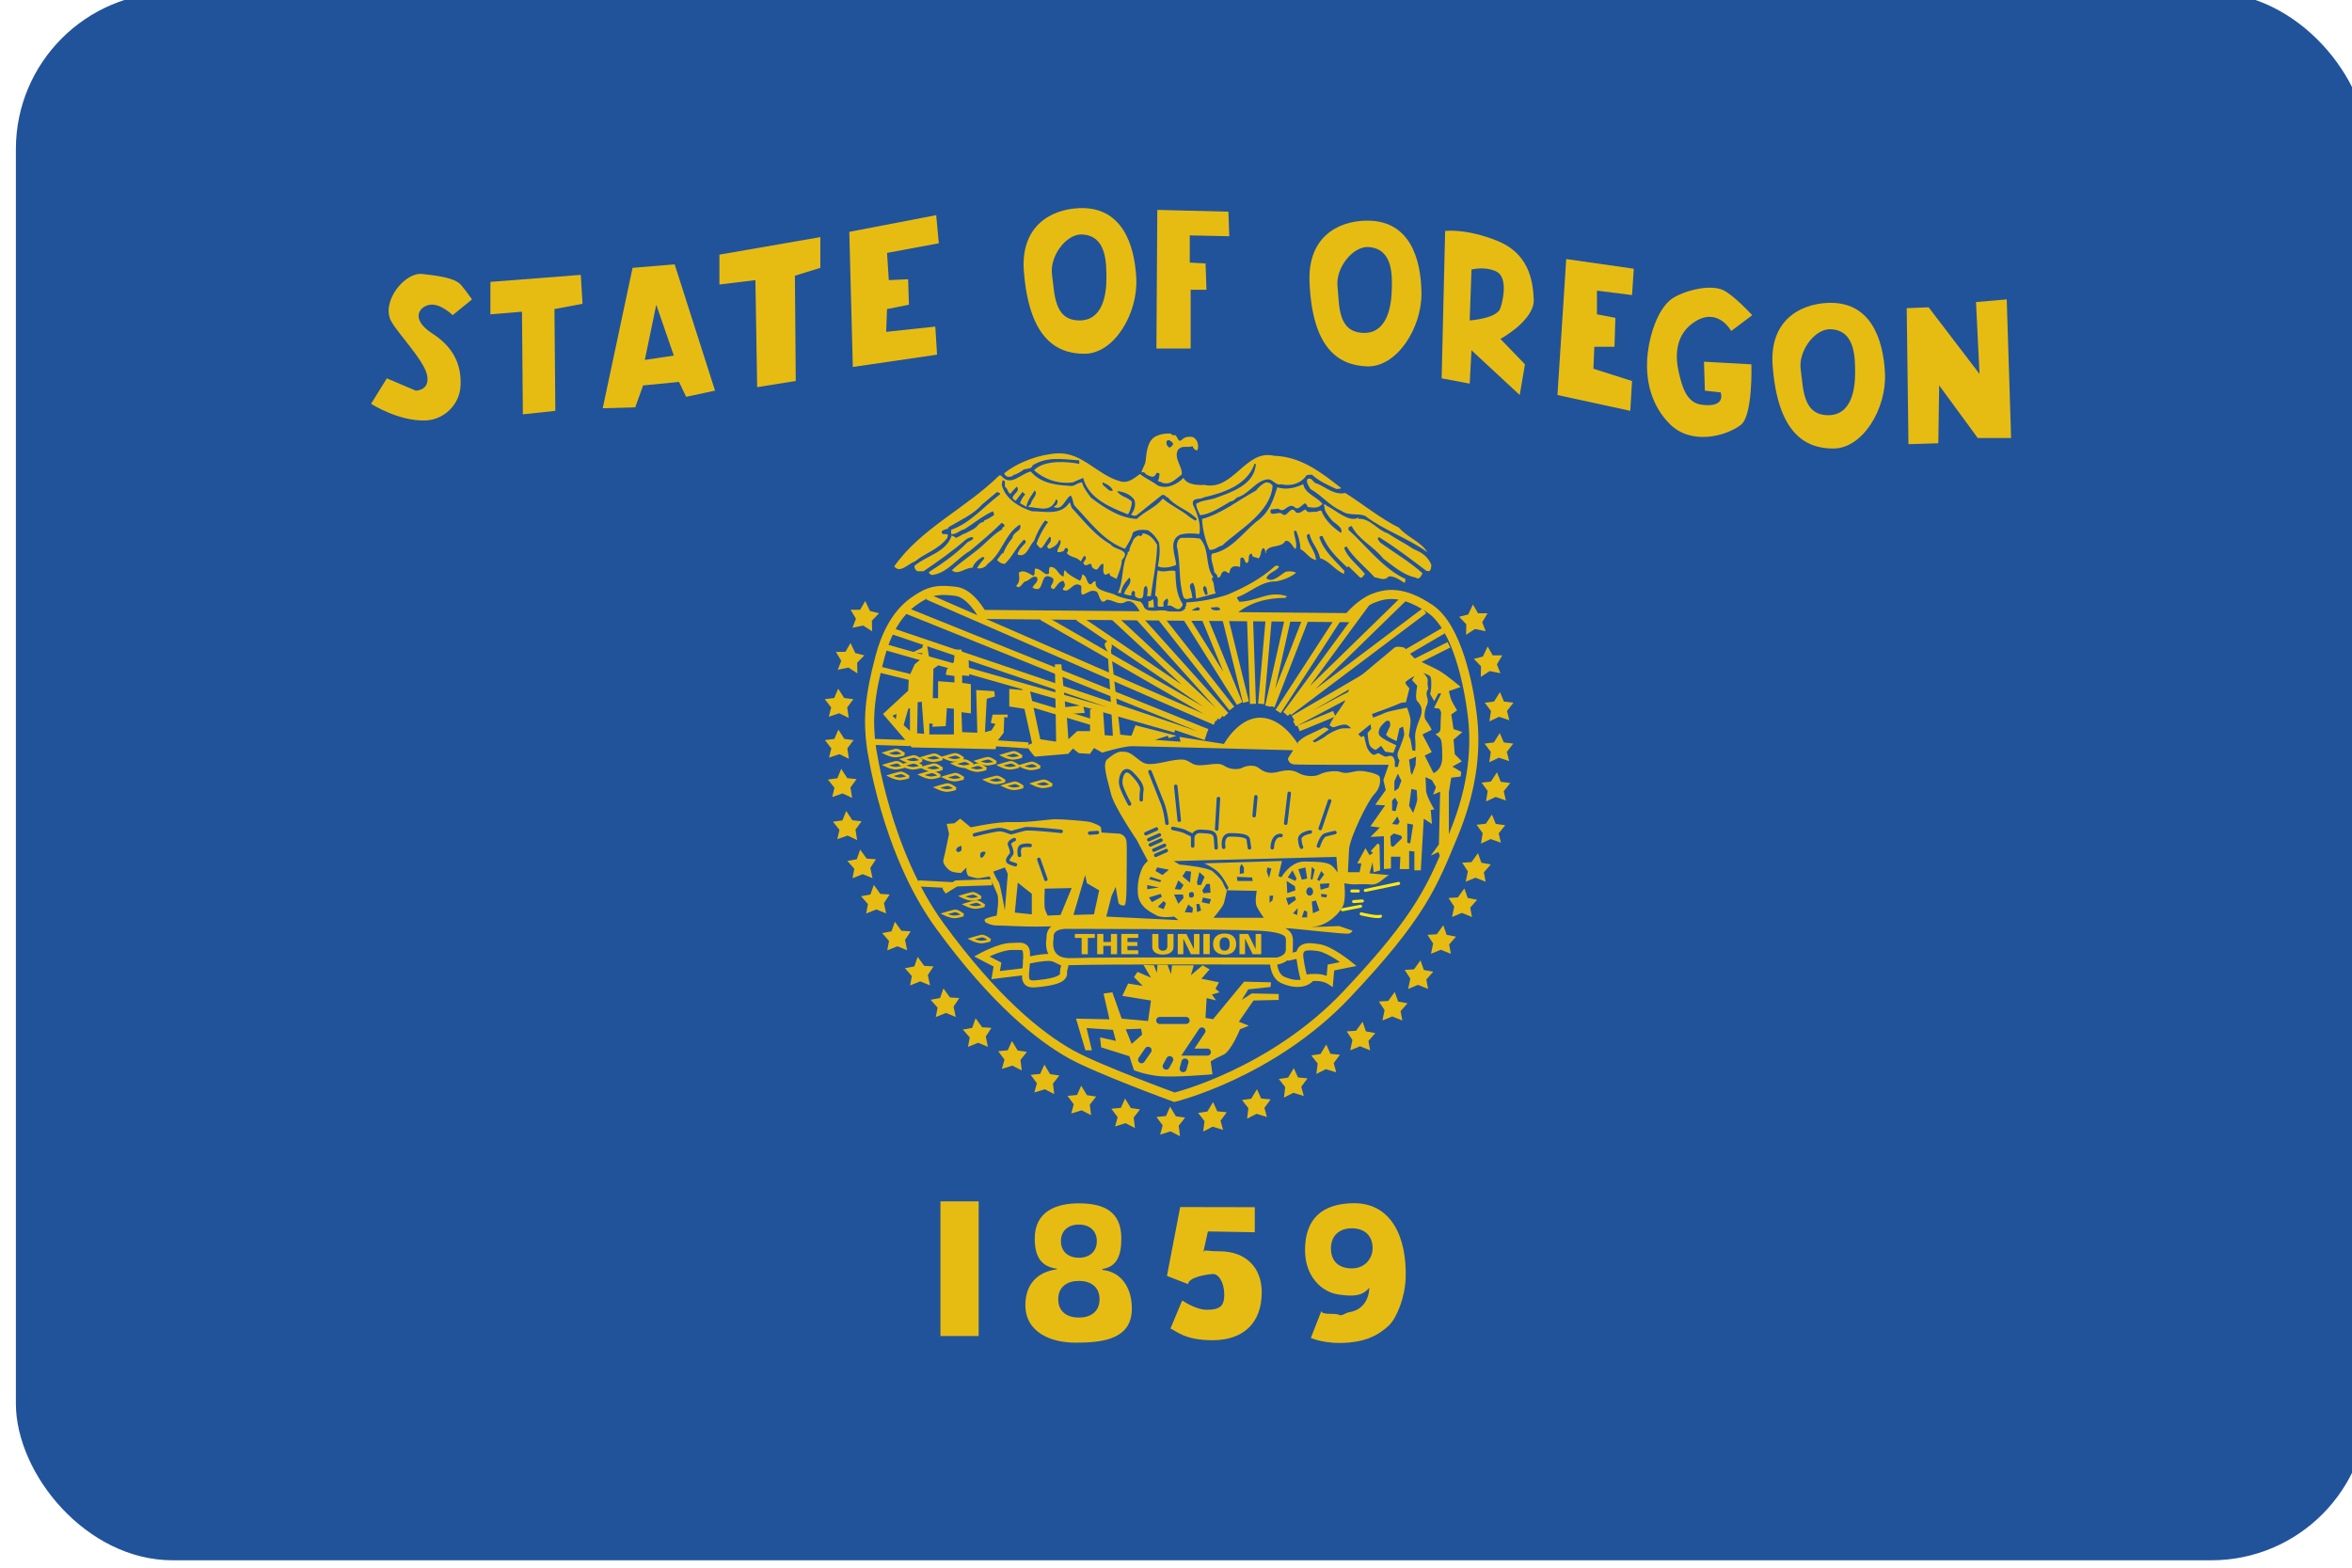 <?xml version="1.0" ?><svg height="600" id="svg2" version="1.0" width="900" xmlns="http://www.w3.org/2000/svg" xmlns:cc="http://creativecommons.org/ns#" xmlns:dc="http://purl.org/dc/elements/1.1/" xmlns:inkscape="http://www.inkscape.org/namespaces/inkscape" xmlns:rdf="http://www.w3.org/1999/02/22-rdf-syntax-ns#" xmlns:sodipodi="http://sodipodi.sourceforge.net/DTD/sodipodi-0.dtd" xmlns:svg="http://www.w3.org/2000/svg"><defs id="defs4"><marker id="ArrowEnd" markerHeight="3" markerUnits="strokeWidth" markerWidth="4" orient="auto" refX="0" refY="5" viewBox="0 0 10 10"><path d="M 0,0 10,5 0,10 0,0 z" id="path7"/></marker><marker id="ArrowStart" markerHeight="3" markerUnits="strokeWidth" markerWidth="4" orient="auto" refX="10" refY="5" viewBox="0 0 10 10"><path d="M 10,0 0,5 10,10 10,0 z" id="path10"/></marker></defs><g id="g272418" transform="matrix(3.78,0,0,3.78,-48618.914,23235.405)"><rect height="158.75" id="rect238074-2-4" rx="15.875" ry="15.875" style="fill:#21539b;fill-opacity:1;fill-rule:evenodd;stroke-width:0.265" width="238.125" x="12863.754" y="-6147.701"/><g id="g32594-8" transform="translate(2462.822,4906.32)"><g id="g32475-6" style="stroke-width:1" transform="matrix(1,0,0,1,0.044,0)"><g id="g32357-1" style="stroke-width:1" transform="translate(-13.229,1.0197329e-4)"><g id="g21054-1-2" style="fill:#e7bc12;fill-opacity:1;stroke-width:0.861" transform="matrix(0.307,0,0,0.307,10417.959,-11043.805)"><path d="m 330.901,118.749 c -5.721,0.318 -12.785,2.756 -17.531,6.594 0.576,1.392 1.623,1.248 2.781,0.906 l 0.344,-0.438 c 0.81,0 1.851,-0.813 2.781,-1.281 0.059,-0.089 0.136,-0.186 0.219,-0.25 0.023,-0.017 0.069,-0.047 0.094,-0.062 0.749,-0.449 2.144,-0.266 2.812,-0.906 0.152,-0.154 0.287,-0.359 0.344,-0.625 4.746,-2.904 9.357,-2.081 15.375,-1.625 v 1.156 c -4.05,-0.81 -11.463,-1.386 -14.938,2.094 3.474,3 7.89,4.601 12.75,4.031 l 3.469,-1.5 c 1.734,6.816 9.148,9.823 14.812,12.031 0.696,-1.164 1.173,-2.656 1.281,-4.156 -1.386,-1.626 -3.837,-1.646 -4.875,-3.5 1.962,0.12 4.529,1.052 5.688,2.906 0.582,1.734 -0.025,3.472 -1.062,4.75 0.433,0.534 1.297,0.556 1.781,0.281 0.016,-0.01 0.048,-0.021 0.062,-0.031 l 8.125,-6.5 c 0.027,-0.022 0.065,-0.044 0.094,-0.062 0.578,-0.336 1.411,0.103 1.625,0.75 l 0.25,-0.219 c 2.658,3.36 6.941,4.281 9.719,7.281 l -0.344,0.469 0.062,0.094 c -0.577,-0.048 -1.357,-0.799 -2.031,-1.125 -2.778,-2.424 -6.128,-3.714 -8.906,-6.156 -2.43,3.012 -5.816,4.055 -8.594,6.719 -5.436,-0.24 -10.638,-3.595 -15.156,-7.062 -1.038,-1.5 -2.413,-3.121 -2.875,-4.969 -1.158,-0.12 -2.217,1.042 -3.375,1.156 -4.398,-0.234 -10.057,-0.592 -13.531,-4.75 -3.24,0.576 -6.718,5.325 -9.844,1.281 h -0.562 c -10.884,10.758 -25.829,17.465 -34.625,29.969 1.854,2.544 4.648,-0.923 6.844,-1.625 3.012,-2.544 7.764,-3.934 10.656,-7.75 l 0.219,-1.031 c -0.005,-0.005 -0.027,-0.027 -0.031,-0.031 -0.005,-0.004 -0.026,-0.028 -0.031,-0.031 -0.015,-0.011 -0.046,-0.022 -0.062,-0.031 -0.011,-0.006 -0.051,-0.026 -0.062,-0.031 -0.455,-0.2 -1.218,0.028 -1.625,-0.188 -0.01,-0.006 -0.021,-0.025 -0.031,-0.031 -0.005,-0.003 -0.027,-0.028 -0.031,-0.031 -0.018,-0.015 -0.047,-0.045 -0.062,-0.062 -0.004,-0.005 -0.028,-0.026 -0.031,-0.031 -0.003,-0.005 -0.028,-0.026 -0.031,-0.031 -0.006,-0.011 -0.026,-0.051 -0.031,-0.062 -0.003,-0.006 0.002,-0.025 0,-0.031 -0.005,-0.013 -0.027,-0.048 -0.031,-0.062 -0.005,-0.022 0.004,-0.07 0,-0.094 -0.007,-0.049 -0.032,-0.129 -0.031,-0.188 8.1e-4,-0.03 -0.003,-0.061 0,-0.094 0.576,-0.865 1.723,-0.649 2.156,-1.125 0.008,-0.009 0.024,-0.021 0.031,-0.031 0.004,-0.005 0.028,-0.026 0.031,-0.031 0.01,-0.016 0.023,-0.045 0.031,-0.062 0.005,-0.012 0.026,-0.05 0.031,-0.062 0.011,-0.032 0.024,-0.088 0.031,-0.125 0.003,-0.015 -0.002,-0.047 0,-0.062 3.702,-2.202 8.222,-4.197 11,-7.438 l 4.969,-4.156 c 0.011,0.011 0.051,0.021 0.062,0.031 0.006,0.005 0.025,0.027 0.031,0.031 0.013,0.008 0.049,0.024 0.062,0.031 0.014,0.007 0.048,0.025 0.062,0.031 0.181,0.077 0.41,0.121 0.562,0.188 0.018,0.008 0.047,0.021 0.062,0.031 0.005,0.003 0.026,0.028 0.031,0.031 0.009,0.008 0.023,0.023 0.031,0.031 0.004,0.005 0.028,0.026 0.031,0.031 0.009,0.015 0.025,0.045 0.031,0.062 0.002,0.006 -10e-4,0.025 0,0.031 0.003,0.021 10e-4,0.07 0,0.094 -0.005,0.05 -0.009,0.123 -0.031,0.188 -5.67,4.29 -9.614,9.366 -16.094,11.688 v 1.375 c 1.506,0.348 2.786,-1.24 4.406,-1.594 3.126,-1.968 6.021,-4.406 9.375,-5.906 0.234,0.456 0.458,0.819 0.344,1.281 -1.158,0.702 -1.853,1.263 -3.125,1.719 l -0.344,0.344 0.188,0.219 c -0.053,-0.009 -0.107,0.003 -0.156,0 -0.078,-0.004 -0.181,-0.008 -0.25,0 -0.411,0.056 -0.711,0.289 -1.062,0.469 v 0.375 l -0.219,-0.25 c -0.924,1.62 -2.88,2.207 -4.5,3.125 -1.158,0.348 -2.118,1.26 -3.156,1.5 -0.098,-0.196 -0.23,-0.297 -0.375,-0.375 -0.171,-0.086 -0.376,-0.151 -0.531,-0.219 -0.015,-0.007 -0.049,-0.024 -0.062,-0.031 -0.014,-0.008 -0.05,-0.023 -0.062,-0.031 -0.006,-0.005 -0.025,-0.026 -0.031,-0.031 -0.053,-0.045 -0.123,-0.115 -0.156,-0.188 -0.01,-0.025 -0.024,-0.064 -0.031,-0.094 -1.763,5.742 -8.13,6.668 -12.281,10.125 -0.007,0.018 -0.025,0.044 -0.031,0.062 -0.162,0.589 0.29,1.564 1.062,1.781 h 1.875 c 4.632,-3.132 9.696,-6.715 14.094,-10.531 0.555,-0.363 1.504,-0.818 2.031,-0.688 0.09,0.027 0.189,0.089 0.25,0.156 0.007,0.008 0.025,0.023 0.031,0.031 0.003,0.004 -0.003,0.027 0,0.031 -0.001,0.011 0.002,0.052 0,0.062 -0.003,0.014 0.003,0.049 0,0.062 -0.004,0.013 -0.027,0.05 -0.031,0.062 -0.002,0.006 0.002,0.025 0,0.031 -0.306,0.726 -1.609,0.88 -2.031,1.406 -3.936,3.936 -7.988,6.727 -12.5,9.625 -0.006,0.032 0.002,0.064 0,0.094 -0.002,0.058 -0.01,0.138 0,0.188 0.006,0.024 0.022,0.072 0.031,0.094 0.006,0.014 0.024,0.049 0.031,0.062 0.008,0.013 0.022,0.05 0.031,0.062 0.005,0.006 0.026,0.025 0.031,0.031 0.005,0.006 0.026,0.026 0.031,0.031 0.218,0.21 0.593,0.302 0.875,0.438 5.094,-0.69 8.231,-5.534 12.281,-7.844 3.936,-3.234 7.182,-6.009 10.656,-9.375 0.222,0.218 0.654,0.35 0.781,0.562 0.002,0.004 -0.002,0.028 0,0.031 0.081,0.145 0.146,0.249 0.156,0.344 3.7e-4,0.005 -1.9e-4,0.026 0,0.031 10e-6,0.005 1.6e-4,0.026 0,0.031 -3.3e-4,0.005 4.9e-4,0.027 0,0.031 -6.5e-4,0.004 -0.03,0.027 -0.031,0.031 -10e-4,0.004 10e-4,0.027 0,0.031 -0.006,0.015 -0.024,0.049 -0.031,0.062 -0.022,0.033 -0.062,0.068 -0.094,0.094 -0.14,0.105 -0.367,0.195 -0.5,0.312 -0.006,0.006 -0.026,0.025 -0.031,0.031 -0.021,0.026 -0.049,0.062 -0.062,0.094 -0.002,0.004 10e-4,0.027 0,0.031 -0.002,0.009 -0.029,0.022 -0.031,0.031 -7.9e-4,0.005 6.4e-4,0.026 0,0.031 -4.7e-4,0.005 3.1e-4,0.026 0,0.031 -1.4e-4,0.005 -4e-5,0.026 0,0.031 2.1e-4,0.005 -3.9e-4,0.026 0,0.031 0.006,0.057 0.036,0.147 0.062,0.219 -3.348,1.854 -5.801,5.079 -8.812,7.281 -2.43,1.968 -5.534,4.06 -7.844,6.25 1.968,1.854 4.383,-0.926 6.812,-0.812 0.348,-1.38 2.316,-3.258 3.594,-3.594 l 0.344,0.469 c -0.81,1.044 -1.855,2.086 -2.438,3.25 1.278,0.348 2.773,-0.242 3.469,-1.406 4.86,-3.468 5.562,-9.837 10.656,-12.969 0.924,2.202 -2.323,2.318 -2.438,4.406 -1.392,1.614 -2.429,3.365 -3.125,5.219 l -0.219,-0.25 -1.75,2.312 c 0.696,0.81 1.524,1.281 2.562,1.281 2.55,-2.424 3.586,-5.305 6.25,-7.969 0.209,0.084 0.369,0.151 0.469,0.25 0.012,0.013 0.021,0.049 0.031,0.062 0.003,0.005 0.028,0.026 0.031,0.031 0.006,0.01 0.026,0.021 0.031,0.031 0.003,0.005 -0.002,0.026 0,0.031 0.004,0.01 0.028,0.052 0.031,0.062 0.002,0.006 -0.002,0.026 0,0.031 10e-4,0.006 -10e-4,0.025 0,0.031 10e-4,0.006 0.03,0.025 0.031,0.031 0.016,0.124 0.004,0.285 -0.031,0.469 -1.044,1.044 -2.339,2.312 -2.688,3.812 3.006,1.38 3.818,-2.894 5.438,-4.406 0.93,-2.424 2.213,-5.079 3.719,-6.812 0.007,0.007 0.024,0.024 0.031,0.031 0.048,0.039 0.13,0.096 0.188,0.125 0.127,0.06 0.295,0.114 0.406,0.188 0.029,0.021 0.07,0.068 0.094,0.094 0.003,0.004 0.028,0.027 0.031,0.031 0.006,0.008 0.026,0.022 0.031,0.031 0.002,0.005 -0.002,0.026 0,0.031 0.004,0.01 0.028,0.021 0.031,0.031 0.011,0.027 0.023,0.071 0.031,0.094 0.005,0.015 -0.003,0.049 0,0.062 0.004,0.018 0.029,0.047 0.031,0.062 3.8e-4,0.005 -1.3e-4,0.027 0,0.031 -1.2e-4,0.004 3.5e-4,0.027 0,0.031 -7.9e-4,0.003 -0.03,0.028 -0.031,0.031 -0.001,0.003 0.002,0.029 0,0.031 -0.002,0.002 -0.029,-0.002 -0.031,0 -0.007,0.005 -0.023,0.028 -0.031,0.031 -0.006,0.002 -0.025,-0.002 -0.031,0 -0.053,0.013 -0.134,0.033 -0.188,0.062 -0.007,0.004 -0.025,0.026 -0.031,0.031 -0.003,0.003 -0.028,0.028 -0.031,0.031 -0.005,0.007 -0.027,0.023 -0.031,0.031 -0.002,0.004 0.002,0.026 0,0.031 -0.002,0.005 0.002,0.026 0,0.031 -1.392,2.202 -2.679,4.295 -3.375,6.719 0.005,0.002 0.026,-0.002 0.031,0 0.005,0.002 0.026,-0.002 0.031,0 0.005,0.003 0.026,0.029 0.031,0.031 0.39,0.22 0.699,0.933 1.094,1.156 0.005,0.003 0.026,-0.003 0.031,0 0.005,0.002 0.026,0.029 0.031,0.031 0.005,0.002 0.026,-0.002 0.031,0 0.006,0.002 0.026,-0.001 0.031,0 0.017,0.004 0.045,0.029 0.062,0.031 0.012,7.9e-4 0.051,1.4e-4 0.062,0 0.006,-3.1e-4 0.025,5.5e-4 0.031,0 0.012,-0.002 0.05,-0.029 0.062,-0.031 0.006,-0.002 0.025,0.002 0.031,0 0.013,-0.004 0.049,-0.026 0.062,-0.031 0.007,-0.003 0.025,0.003 0.031,0 0.06,-0.032 0.153,-0.099 0.219,-0.156 0.015,-0.013 0.047,-0.048 0.062,-0.062 0.046,-0.047 0.107,-0.128 0.156,-0.188 0.799,-1.037 1.515,-2.383 2.312,-3.312 0.014,0.011 0.05,0.02 0.062,0.031 0.006,0.006 0.025,0.026 0.031,0.031 0.045,0.046 0.094,0.107 0.125,0.156 0.007,0.012 0.025,0.05 0.031,0.062 0.003,0.006 0.028,0.025 0.031,0.031 0.117,0.281 0.062,0.616 0.062,0.938 0,0.016 10e-4,0.046 0,0.062 -0.002,0.024 -0.027,0.07 -0.031,0.094 -0.125,0.567 -0.826,1.093 -1.062,1.594 -0.006,0.014 -0.026,0.049 -0.031,0.062 -0.005,0.014 -0.027,0.049 -0.031,0.062 -0.004,0.014 0.003,0.049 0,0.062 -0.006,0.035 -0.032,0.09 -0.031,0.125 8e-4,0.014 0.029,0.049 0.031,0.062 0.002,0.014 -0.004,0.049 0,0.062 0.004,0.014 0.026,0.048 0.031,0.062 0.006,0.014 0.024,0.048 0.031,0.062 0.086,0.148 0.235,0.315 0.5,0.469 1.506,-0.468 2.913,-1.38 3.375,-3 0.149,0.084 0.273,0.194 0.344,0.312 0.003,0.006 0.028,0.025 0.031,0.031 0.012,0.025 0.022,0.068 0.031,0.094 0.317,0.941 -1.043,2.621 -1.031,3.344 0.002,0.034 -0.009,0.096 0,0.125 0.003,0.008 0.028,0.024 0.031,0.031 0.004,0.007 0.026,0.024 0.031,0.031 0.003,0.003 -0.003,0.028 0,0.031 0.006,0.006 0.025,0.025 0.031,0.031 0.003,0.003 0.028,-0.003 0.031,0 0.008,0.005 0.023,0.027 0.031,0.031 0.004,0.002 0.027,-0.002 0.031,0 0.005,0.002 0.026,0.029 0.031,0.031 0.005,0.002 0.026,-0.002 0.031,0 0.271,0.073 0.791,0.006 1.656,-0.281 0.009,-0.004 0.023,-0.027 0.031,-0.031 0.082,-0.044 0.166,-0.115 0.219,-0.188 0.015,-0.022 0.049,-0.07 0.062,-0.094 0.095,-0.178 0.155,-0.409 0.25,-0.562 0.004,-0.007 0.027,-0.025 0.031,-0.031 0.058,-0.075 0.151,-0.135 0.25,-0.156 0.078,-0.012 0.199,-0.033 0.312,0 0.14,0.059 0.236,0.163 0.312,0.25 0.026,0.033 0.075,0.09 0.094,0.125 0.038,0.08 0.057,0.193 0.062,0.281 0.007,0.226 -0.087,0.49 -0.219,0.688 -0.07,0.101 -0.163,0.212 -0.25,0.281 1.278,1.614 3.353,1.161 4.625,2.781 0.348,-0.576 0.683,-1.143 1.031,-1.719 h 0.594 c 0.001,0.004 -10e-4,0.027 0,0.031 0.042,0.144 0.006,0.365 0.031,0.531 0.003,0.013 -0.004,0.05 0,0.062 0.003,0.008 0.028,0.023 0.031,0.031 0.002,0.004 -0.002,0.028 0,0.031 0.005,0.007 0.026,0.024 0.031,0.031 0.003,0.003 0.028,0.028 0.031,0.031 0.012,0.008 0.049,0.024 0.062,0.031 -0.013,0.008 -0.019,0.054 -0.031,0.062 -0.049,0.036 -0.117,0.084 -0.156,0.125 -0.249,0.275 -0.318,0.659 -0.531,0.906 -0.039,0.042 -0.106,0.091 -0.156,0.125 -0.022,0.014 -0.069,0.05 -0.094,0.062 -0.009,0.004 -0.022,-0.004 -0.031,0 0.231,0.636 0.516,0.895 0.812,0.938 0.084,0.009 0.196,-0.015 0.281,-0.031 0.387,-0.086 0.807,-0.365 1.125,-0.438 0.015,-0.003 0.048,-0.029 0.062,-0.031 0.022,-0.002 0.072,-0.001 0.094,0 0.028,0.003 0.068,0.022 0.094,0.031 0.013,0.005 0.05,0.024 0.062,0.031 0.049,0.032 0.116,0.092 0.156,0.156 0.093,0.164 0.154,0.431 0.188,0.844 0.303,0.299 0.63,0.608 1.031,0.75 0.203,0.067 0.455,0.1 0.719,0.062 0.625,-0.533 0.98,-1.711 1.812,-1.844 0.015,-0.002 0.048,0.001 0.062,0 0.022,-0.002 0.071,-2e-5 0.094,0 0.023,5.4e-4 0.07,-0.002 0.094,0 0.114,1.164 -0.352,2.545 0.344,3.469 0.228,0.1 0.435,0.101 0.594,0.062 0.043,-0.012 0.116,-0.045 0.156,-0.062 0.226,-0.103 0.44,-0.283 0.688,-0.344 0.09,-0.019 0.204,-0.019 0.312,0 -0.021,0.141 -0.041,0.277 -0.031,0.375 0.002,0.016 0.029,0.048 0.031,0.062 0.003,0.015 -0.004,0.049 0,0.062 0.004,0.013 0.026,0.05 0.031,0.062 0.008,0.018 0.022,0.046 0.031,0.062 0.003,0.005 0.028,0.026 0.031,0.031 0.019,0.025 0.04,0.072 0.062,0.094 0.005,0.004 0.026,0.027 0.031,0.031 0.141,0.114 0.355,0.194 0.594,0.312 l 0.031,0.031 1.438,0.719 c 0.678,-1.896 1.659,-4.071 1.719,-6.219 0.57,-0.59 0.883,-1.095 1,-1.5 0.021,-0.076 0.024,-0.179 0.031,-0.25 0.003,-0.035 0.032,-0.091 0.031,-0.125 -0.001,-0.034 -0.027,-0.093 -0.031,-0.125 -0.004,-0.024 0.005,-0.07 0,-0.094 -0.006,-0.023 -0.024,-0.071 -0.031,-0.094 -0.005,-0.015 -0.025,-0.048 -0.031,-0.062 -0.574,-1.311 -3.867,-1.571 -4.656,-2.938 -0.004,-0.008 -0.027,-0.024 -0.031,-0.031 -4.746,-2.544 -8.792,-7.644 -12.5,-11.688 -0.043,-0.037 -0.089,-0.086 -0.125,-0.125 -0.514,-0.587 -0.375,-1.438 -0.906,-1.969 -2.778,4.398 -8.091,2.906 -12.375,2.906 -3.708,-1.164 -8.697,-3.821 -9.969,-8.688 l 0.25,-1.5 c 0.094,-0.007 0.176,-0.007 0.25,0 0.036,0.005 0.093,0.023 0.125,0.031 0.023,0.006 0.073,0.023 0.094,0.031 0.04,0.018 0.094,0.039 0.125,0.062 0.005,0.004 0.026,0.027 0.031,0.031 0.009,0.009 0.023,0.022 0.031,0.031 0.004,0.005 0.028,0.026 0.031,0.031 0.014,0.021 0.02,0.071 0.031,0.094 0.003,0.006 0.029,0.025 0.031,0.031 0.002,0.006 -0.002,0.025 0,0.031 0.138,0.425 -0.056,1.126 0.062,1.594 0.004,0.014 0.027,0.049 0.031,0.062 0.005,0.013 0.026,0.05 0.031,0.062 0.003,0.006 -0.003,0.025 0,0.031 0.003,0.006 0.028,0.025 0.031,0.031 0.007,0.011 0.023,0.051 0.031,0.062 0.004,0.005 0.027,0.026 0.031,0.031 0.018,0.02 0.041,0.044 0.062,0.062 0.772,0.549 0.713,1.839 1.5,2.062 0.033,0.008 0.089,0.027 0.125,0.031 0.696,-1.044 1.373,-1.534 2.062,-2.344 1.74,1.866 -3.464,3.258 -0.344,4.656 l 2.219,-2.906 0.906,0.812 c -0.81,0.81 -1.371,1.862 -1.719,2.906 0.696,0.456 1.486,0.68 2.062,1.25 0.348,-2.082 1.623,-3.704 2.781,-5.438 1.272,1.278 -1.053,2.792 -1.281,4.406 -0.183,0.268 -0.56,0.494 -0.719,0.781 -0.003,0.006 -0.028,0.025 -0.031,0.031 -0.005,0.012 0.004,0.05 0,0.062 -0.002,0.006 -0.029,0.025 -0.031,0.031 -0.003,0.013 0.002,0.049 0,0.062 -0.002,0.014 5.6e-4,0.049 0,0.062 3.354,0.12 7.385,2.101 9.125,-2.531 0.151,0.077 0.272,0.176 0.344,0.281 0.014,0.023 0.051,0.07 0.062,0.094 0.017,0.041 0.021,0.113 0.031,0.156 0.01,0.053 0.03,0.131 0.031,0.188 -0.002,0.301 -0.133,0.649 -0.25,1 l -1.031,0.812 c 3,1.266 3.594,-2.433 5.562,-3.812 0.81,0.804 0.699,2.3 1.281,3.344 5.208,5.448 9.594,11.706 16.656,14.25 1.038,-1.614 2.194,-3.47 2.656,-5.438 1.62,-0.924 3.027,-0.909 4.875,-0.688 1.74,1.044 2.764,2.411 3.688,4.031 0.462,2.658 0.118,5.331 -0.344,7.875 1.62,0.81 4.177,0.341 6.031,-0.469 -0.234,-3 -2.686,-8.089 1.25,-9.938 2.082,-0.576 4.179,-0.472 6.375,-0.25 0.696,-3.246 -0.822,-6.941 -2.094,-9.719 -0.158,-0.666 -0.034,-1.077 0.219,-1.344 0.074,-0.074 0.185,-0.166 0.281,-0.219 0.744,-0.387 2.053,-0.251 2.75,-0.656 0.036,-0.022 0.093,-0.068 0.125,-0.094 6.6,-1.5 14.476,-4.038 16.906,-11.094 h 0.438 c -0.348,7.056 -8.453,9.469 -13.781,11.438 -1.968,0.576 -4.141,0.592 -5.875,1.75 0,1.386 0.788,2.555 1.25,3.719 3.126,-0.12 7.082,-2.785 10.094,-4.531 0.81,0 1.601,-0.813 2.062,-1.281 3.936,-0.93 6.475,-6 10.531,-6 1.272,0.126 2.557,2.201 4.062,1.625 2.778,0.696 6.24,-0.025 8.094,-2.562 0.033,-0.1 0.094,-0.181 0.156,-0.25 0.388,-0.399 1.254,-0.312 1.938,-0.312 2.43,2.202 5.322,3.441 8.094,4.719 0.468,-0.157 0.739,-0.038 1.031,-0.094 0.014,-0.003 0.049,-0.028 0.062,-0.031 0.014,-0.004 0.048,0.005 0.062,0 0.015,-0.006 0.048,-0.025 0.062,-0.031 0.083,-0.039 0.182,-0.107 0.281,-0.188 -6.708,-5.316 -13.418,-10.403 -22.094,-10.625 -9.378,-2.322 -13.445,11.67 -22.938,9.594 -2.196,0.108 -5.779,0.004 -6.938,-2.312 -2.082,2.082 -5.311,3.803 -8.438,2.531 -1.968,-1.5 -4.052,-2.3 -5.906,-3.812 -1.968,1.392 -4.034,3.338 -6.812,2.312 -7.062,-1.974 -12.279,-9.359 -20.031,-9.125 -0.136,0.005 -0.269,-0.008 -0.406,0 z m 14.938,9.594 c 0.003,-0.002 0.028,0.002 0.031,0 1.272,0.456 2.882,1.378 3.344,2.656 -0.139,0.064 -0.277,0.078 -0.406,0.094 -0.055,0.005 -0.134,0.034 -0.188,0.031 -0.044,-0.003 -0.113,-0.024 -0.156,-0.031 -0.043,-0.009 -0.114,-0.018 -0.156,-0.031 -0.791,-0.261 -1.456,-1.26 -2.219,-1.688 -0.168,-0.246 -0.318,-0.615 -0.312,-0.844 2.7e-4,-0.005 -4.4e-4,-0.026 0,-0.031 6.1e-4,-0.005 -7.8e-4,-0.027 0,-0.031 9.6e-4,-0.004 -10e-4,-0.027 0,-0.031 0.002,-0.004 0.029,-0.028 0.031,-0.031 0.002,-0.003 -0.002,-0.028 0,-0.031 0.002,-0.003 0.029,0.003 0.031,0 0.003,-0.002 -0.003,-0.029 0,-0.031 z" id="path21034-0-6" style="fill:#e7bc12;fill-opacity:1;stroke-width:0.861"/><path d="m 403.088,155.78 c -0.192,0.042 -0.376,0.141 -0.5,0.219 -4.506,4.17 -10.417,7.167 -15.625,9.375 -4.278,1.392 -8.925,2.297 -13.438,2.531 -0.003,0.005 -0.029,0.026 -0.031,0.031 -0.01,0.022 -0.022,0.074 -0.031,0.094 -0.023,0.044 -0.05,0.113 -0.062,0.156 -0.008,0.03 -0.025,0.091 -0.031,0.125 -0.019,0.192 0.015,0.405 0,0.594 -0.008,0.069 -0.031,0.176 -0.062,0.25 -0.061,0.118 -0.167,0.249 -0.344,0.375 l 0.219,0.219 c -1.392,1.968 -4.052,1.177 -5.906,1.062 -2.017,-0.909 -6.052,0.808 -7.594,-1.031 -0.218,-0.268 -0.399,-0.627 -0.5,-1.062 l -0.812,-1.031 c -2.97,-0.762 -6.237,-1.019 -8.938,-2.531 l -2.531,-0.75 c -1.584,-0.594 -3.716,-1.127 -3.344,-3.438 -0.011,-8.8e-4 -0.05,-8.2e-4 -0.062,0 -0.004,1.4e-4 -0.028,8e-5 -0.031,0 -0.035,-0.002 -0.097,-2.2e-4 -0.125,0 -0.012,4.2e-4 -0.045,4.4e-4 -0.062,0 -0.004,3e-5 -0.028,-1.6e-4 -0.031,0 -0.011,-2.5e-4 -0.052,7e-5 -0.062,0 -0.011,0.006 -0.052,0.025 -0.062,0.031 -0.011,-3.7e-4 -0.052,2.1e-4 -0.062,0 -0.434,0.178 -0.682,0.711 -1.031,0.875 -0.006,0.006 -0.026,0.025 -0.031,0.031 -0.003,-2.3e-4 -0.029,7e-5 -0.031,0 -0.003,-1.9e-4 -0.029,6e-5 -0.031,0 -0.005,0.003 -0.026,0.028 -0.031,0.031 -0.003,0.002 -0.029,-10e-4 -0.031,0 -0.016,1.2e-4 -0.053,0 -0.062,0 -0.006,8e-5 -0.028,2.3e-4 -0.031,0 -0.011,-0.006 -0.051,-0.025 -0.062,-0.031 -0.011,3.3e-4 -0.052,-8e-5 -0.062,0 -0.011,-0.005 -0.052,-0.026 -0.062,-0.031 -0.016,-0.008 -0.051,-0.026 -0.062,-0.031 -0.015,-0.008 -0.044,-0.022 -0.062,-0.031 -0.047,-0.025 -0.113,-0.062 -0.156,-0.094 -0.011,-0.011 -0.052,-0.051 -0.062,-0.062 -0.734,-0.837 -0.73,-2.235 -1.75,-2.844 -0.099,-0.056 -0.225,-0.116 -0.344,-0.156 -0.234,0.708 -0.231,1.518 -0.812,2.094 -1.734,-0.924 -3.697,-1.855 -4.969,-3.469 -0.189,0.266 -0.282,0.486 -0.312,0.688 -0.052,0.401 0.076,0.788 -0.156,1.406 -2.082,-0.708 -1.944,-3.27 -4.5,-3.156 -0.336,0.576 -0.25,1.626 -0.25,2.094 -0.008,0.007 -0.024,0.025 -0.031,0.031 -0.054,0.045 -0.133,0.093 -0.188,0.125 -0.055,0.03 -0.133,0.076 -0.188,0.094 -0.055,0.016 -0.133,0.026 -0.188,0.031 -0.024,0.002 -0.07,2e-5 -0.094,0 -0.016,-3.9e-4 -0.047,0.001 -0.062,0 -0.016,-0.002 -0.046,0.002 -0.062,0 -0.908,-0.157 -1.89,-1.498 -3,-1.75 -0.108,-0.023 -0.232,-0.031 -0.344,-0.031 l -0.219,-0.219 c -0.81,0.912 0.112,1.721 -0.812,2.531 -1.506,-0.708 -3.13,-2.195 -4.75,-1.031 0.114,1.734 0.474,2.995 -0.906,4.375 0.217,0.2 0.412,0.33 0.594,0.375 0.004,5.4e-4 0.028,-3.9e-4 0.031,0 0.032,0.001 0.093,0.002 0.125,0 0.007,-2.8e-4 0.025,-2e-5 0.031,0 0.02,2.7e-4 0.071,-4e-4 0.094,0 0.005,-9e-5 0.026,3.6e-4 0.031,0 0.025,-0.007 0.073,-0.025 0.094,-0.031 0.728,-0.246 1.258,-1.52 2,-1.844 0.99,-0.081 1.8,-1.222 2.719,-1.5 0.364,-0.102 0.764,-0.075 1.188,0.219 0.159,0.446 0.153,0.835 0.031,1.156 -0.299,0.747 -1.141,1.276 -1.438,1.969 -0.013,0.032 -0.047,0.085 -0.062,0.125 -0.002,0.006 0.002,0.026 0,0.031 -0.007,0.022 -0.025,0.071 -0.031,0.094 0.869,0.477 1.497,0.542 1.938,0.375 0.023,-0.009 0.066,-0.021 0.094,-0.031 0.021,-0.008 0.047,-0.022 0.062,-0.031 0.025,-0.015 0.07,-0.046 0.094,-0.062 0.007,-0.005 0.024,-0.026 0.031,-0.031 0.903,-0.722 0.99,-2.75 1.781,-3.625 0.013,-0.014 0.049,-0.049 0.062,-0.062 0.042,-0.04 0.11,-0.091 0.156,-0.125 0.024,-0.016 0.069,-0.048 0.094,-0.062 0.016,-0.009 0.046,-0.023 0.062,-0.031 0.033,-0.015 0.09,-0.05 0.125,-0.062 0.493,-0.162 1.199,-0.016 2.219,0.625 0.01,0.017 0.022,0.045 0.031,0.062 0.017,0.034 0.049,0.091 0.062,0.125 0.029,0.076 0.049,0.176 0.062,0.25 0.147,0.908 -0.738,1.739 -0.812,2.344 -0.003,0.032 -0.002,0.094 0,0.125 -3.5e-4,0.011 -2e-5,0.052 0,0.062 0.006,0.022 0.021,0.072 0.031,0.094 0.003,0.005 0.028,0.026 0.031,0.031 0.021,0.028 0.044,0.073 0.062,0.094 0.005,0.005 0.026,0.026 0.031,0.031 0.037,0.033 0.106,0.093 0.156,0.125 0.157,0.096 0.388,0.182 0.688,0.25 0.924,-1.044 1.525,-2.427 3.031,-2.781 0.462,0.588 0.812,1.506 0.344,2.094 -0.121,0.178 -0.291,0.296 -0.375,0.438 -0.007,0.013 -0.024,0.046 -0.031,0.062 1.7e-4,0.003 -5e-5,0.029 0,0.031 -0.006,0.006 -0.025,0.026 -0.031,0.031 1.7e-4,0.007 2.9e-4,0.029 0,0.031 8e-5,0.007 1.1e-4,0.029 0,0.031 0,0.005 -2e-4,0.026 0,0.031 -1.3e-4,0.006 -3.1e-4,0.029 0,0.031 9.1e-4,0.003 -10e-4,0.027 0,0.031 0.006,0.018 0.028,0.05 0.031,0.062 -2.7e-4,0.003 5e-5,0.029 0,0.031 0.005,0.011 0.026,0.052 0.031,0.062 0.003,0.003 0.028,0.029 0.031,0.031 2.196,1.38 3.222,-3.249 6,-1.281 0.114,1.278 -0.352,2.096 0.344,2.906 1.5,-0.354 2.891,-1.961 4.625,-1.031 0.043,0.024 0.11,0.059 0.156,0.094 0.004,0.003 0.028,0.028 0.031,0.031 0.589,0.647 0.878,2.6 1.656,3.094 0.019,0.011 0.043,0.022 0.062,0.031 0.355,0.155 0.837,0.041 1.469,-0.594 2.202,0 4.048,2.086 6.25,0.688 1.506,-0.57 2.81,-0.15 4.844,3.438 l 31.188,0.938 c 4.92,-4.398 11.069,-5.656 16.625,-5.656 0.007,-0.007 0.024,-0.025 0.031,-0.031 0.101,-0.092 0.225,-0.18 0.312,-0.25 0.028,-0.023 0.071,-0.068 0.094,-0.094 0.006,-0.006 0.026,-0.026 0.031,-0.031 -2.6e-4,-0.003 1.1e-4,-0.029 0,-0.031 -1.1e-4,-0.007 -1.8e-4,-0.03 0,-0.031 0,-0.003 1.9e-4,-0.028 0,-0.031 1.1e-4,-0.004 -1e-5,-0.028 0,-0.031 1.9e-4,-0.003 -3e-5,-0.028 0,-0.031 -6.018,-1.968 -9.721,1.73 -15.625,1.844 -0.149,-0.383 -0.533,-0.742 -0.688,-1.062 -0.006,-0.011 -0.026,-0.052 -0.031,-0.062 -0.002,-0.006 0.002,-0.025 0,-0.031 -0.01,-0.04 -0.028,-0.092 -0.031,-0.125 -2.4e-4,-0.016 -3.4e-4,-0.051 0,-0.062 0.002,-0.022 -0.005,-0.066 0,-0.094 0.002,-0.007 0.029,-0.025 0.031,-0.031 0.002,-0.006 -0.002,-0.026 0,-0.031 4.398,-1.5 7.761,-5.333 12.969,-5.219 2.316,-0.468 4.652,-1.375 6.5,-2.875 -1.158,-0.468 -2.322,-0.604 -3.594,-0.25 -1.848,1.158 -4.288,3.714 -6.25,2.094 0.57,-1.848 3.112,-2.219 4.156,-3.719 -0.009,-0.028 -0.021,-0.068 -0.031,-0.094 -0.01,-0.019 -0.019,-0.044 -0.031,-0.062 -0.004,-0.006 -0.027,-0.025 -0.031,-0.031 -0.023,-0.029 -0.069,-0.07 -0.094,-0.094 -0.005,-0.005 -0.026,-0.027 -0.031,-0.031 -0.005,-0.004 -0.026,-0.028 -0.031,-0.031 -0.016,-0.008 -0.051,-0.025 -0.062,-0.031 -0.025,-0.01 -0.073,-0.025 -0.094,-0.031 -0.028,-0.008 -0.091,-0.025 -0.125,-0.031 -0.034,-0.002 -0.095,0 -0.125,0 -0.005,1.4e-4 -0.025,8e-5 -0.031,0 -0.027,-8.4e-4 -0.067,-3.9e-4 -0.094,0 -0.006,3.8e-4 -0.026,-7.5e-4 -0.031,0 -0.003,-6e-5 -0.028,1.8e-4 -0.031,0 -0.013,0.002 -0.018,-0.003 -0.031,0 z m -19.969,13.688 c 0.293,-0.023 0.57,-0.007 0.812,0.062 0.024,0.007 0.071,0.022 0.094,0.031 0.069,0.028 0.159,0.082 0.219,0.125 0.052,0.04 0.112,0.102 0.156,0.156 0.098,0.126 0.202,0.287 0.25,0.5 -0.762,0.247 -2.056,0.311 -2.719,-0.125 -0.007,-0.005 -0.025,-0.026 -0.031,-0.031 -0.046,-0.035 -0.117,-0.084 -0.156,-0.125 -0.005,-0.006 -0.026,-0.025 -0.031,-0.031 -0.01,-0.012 -0.022,-0.05 -0.031,-0.062 -0.077,-0.112 -0.137,-0.256 -0.156,-0.406 0.451,0.093 1.057,-0.052 1.594,-0.094 z m -6,0.031 c 0.011,-1e-5 0.052,-1.8e-4 0.062,0 0.015,-5.6e-4 0.048,-2.8e-4 0.062,0 0.011,-1.9e-4 0.052,-4e-5 0.062,0 0.021,0.006 0.073,0.024 0.094,0.031 0.024,0.007 0.068,0.021 0.094,0.031 0.01,0.005 0.046,0.023 0.062,0.031 0.005,0.006 0.026,0.026 0.031,0.031 0.005,0.004 0.026,0.026 0.031,0.031 0.028,0.027 0.072,0.069 0.094,0.094 0.011,0.011 0.051,0.051 0.062,0.062 0.055,0.08 0.111,0.195 0.156,0.312 -0.008,0.019 -0.021,0.045 -0.031,0.062 -0.004,0.006 -0.028,0.026 -0.031,0.031 -0.038,0.055 -0.082,0.116 -0.125,0.156 -0.499,0.415 -1.554,0.105 -2.25,0.219 l -0.219,-0.25 c 0.006,8e-5 0.028,2e-4 0.031,0 0.003,9e-5 0.029,-1e-5 0.031,0 0.007,-0.001 0.024,0.001 0.031,0 0.022,-0.005 0.071,-0.024 0.094,-0.031 0.414,-0.143 1,-0.605 1.5,-0.75 0.037,-0.01 0.088,-0.025 0.125,-0.031 0.003,-0.003 0.028,-0.028 0.031,-0.031 z" id="path21036-7-84" style="fill:#e7bc12;fill-opacity:1;stroke-width:0.861"/><path d="m 367.213,112.217 c -1.185,0.056 -2.403,0.266 -3.062,0.594 -3.474,1.044 -3.808,5.203 -4.156,8.562 -0.23,1.364 -1.235,2.638 -1.375,3.781 l 0.219,-0.188 c 0.007,-0.002 0.024,0.002 0.031,0 0.015,-0.003 0.048,0.002 0.062,0 0.253,-0.032 0.543,0.016 0.75,0.156 0.066,0.047 0.139,0.126 0.188,0.188 0.004,0.006 0.027,0.025 0.031,0.031 0.008,0.012 0.024,0.05 0.031,0.062 0.003,0.006 0.028,0.025 0.031,0.031 0.015,0.033 0.022,0.089 0.031,0.125 0.752,0.417 1.641,0.945 2.375,0.875 0.086,-0.01 0.199,-0.034 0.281,-0.062 0.054,-0.021 0.136,-0.064 0.188,-0.094 0.034,-0.021 0.092,-0.069 0.125,-0.094 0.238,-0.191 0.467,-0.498 0.625,-0.969 0.346,-0.086 0.628,-0.046 0.844,0.125 0.061,0.053 0.138,0.144 0.188,0.219 -0.21,0.647 -0.046,1.485 -0.469,1.969 -0.022,0.024 -0.068,0.072 -0.094,0.094 0.021,0.058 0.034,0.143 0.062,0.188 0.011,0.015 0.051,0.049 0.062,0.062 0.024,0.026 0.067,0.073 0.094,0.094 0.014,0.01 0.048,0.023 0.062,0.031 0.022,0.012 0.07,0.052 0.094,0.062 0.024,0.009 0.069,0.024 0.094,0.031 0.165,0.049 0.368,0.077 0.531,0.125 0.024,0.008 0.07,0.022 0.094,0.031 0.023,0.01 0.072,0.019 0.094,0.031 0.036,0.021 0.094,0.065 0.125,0.094 0.018,0.018 0.046,0.041 0.062,0.062 2.898,0.93 4.381,-1.264 6.469,-2.656 0.462,-2.436 -2.667,-5.208 -1.281,-8.094 1.278,-1.734 2.907,-0.705 4.875,-1.281 0.103,0.261 0.294,0.609 0.531,0.875 0.042,0.045 0.111,0.116 0.156,0.156 0.257,0.217 0.583,0.352 0.938,0.25 0.462,-1.512 0.111,-3.264 -1.281,-4.188 -1.272,-0.456 -2.877,-0.216 -3.688,0.594 -0.303,0.328 -0.571,0.486 -0.781,0.5 -0.022,5.1e-4 -0.072,0.002 -0.094,0 -0.014,-0.002 -0.049,-0.028 -0.062,-0.031 -0.027,-0.008 -0.068,-0.019 -0.094,-0.031 -0.013,-0.006 -0.05,-0.024 -0.062,-0.031 -0.006,-0.004 -0.025,-0.027 -0.031,-0.031 -0.024,-0.018 -0.071,-0.042 -0.094,-0.062 -0.006,-0.005 -0.026,-0.026 -0.031,-0.031 -0.415,-0.436 -0.686,-1.382 -1.094,-1.656 -0.08,0.031 -0.177,0.049 -0.25,0.062 -0.416,0.071 -0.756,-0.122 -1.219,-0.312 l 0.219,-0.219 c -0.424,-0.029 -0.88,-0.053 -1.344,-0.031 z m 0.188,2.188 c 0.539,-0.137 1.184,0.528 1.625,0.969 0.234,0.804 -0.715,1.146 -1.062,1.5 -0.81,-0.354 -1.259,-1.17 -1.031,-2.094 0.05,-0.079 0.102,-0.134 0.156,-0.188 0.005,-0.005 0.026,-0.027 0.031,-0.031 0.005,-0.004 0.026,-0.027 0.031,-0.031 0.015,-0.012 0.047,-0.021 0.062,-0.031 0.005,-0.003 0.026,-0.028 0.031,-0.031 0.005,-0.003 0.026,0.003 0.031,0 0.005,-0.002 0.026,-0.029 0.031,-0.031 0.022,-0.008 0.072,-0.026 0.094,-0.031 z" id="path21038-4-2" style="fill:#e7bc12;fill-opacity:1;stroke-width:0.861"/><path d="m 416.466,128.676 c 3.012,1.278 5.79,3.942 9.378,3.132 5.67,3.582 11.802,8.568 17.706,11.448 2.778,3.246 7.176,4.524 9.378,8.112 -6.714,-4.866 -13.89,-6.954 -20.604,-12.036 -2.664,-0.93 -5.442,0.114 -7.752,-1.632 -3.708,-1.5 -6.6,-5.202 -10.188,-7.17 -0.576,-1.032 -1.506,-2.076 -1.044,-3.234 1.626,-0.924 1.74,1.266 3.126,1.392" id="path21040-9-46" style="fill:#e7bc12;fill-opacity:1;stroke-width:0.861"/><path d="m 401.886,129.372 c -0.582,8.796 -10.764,14.352 -16.668,19.788 -1.392,0.234 -2.43,1.62 -4.164,1.398 -1.392,-3.132 -2.316,-6.834 -2.424,-10.182 6.474,-1.74 12.03,-6.258 17.814,-9.39 0.81,-1.146 1.968,-2.076 3.126,-2.646 0.924,-0.132 1.854,0.336 2.316,1.032" id="path21042-6-1" style="fill:#e7bc12;fill-opacity:1;stroke-width:0.861"/><path d="m 418.32,135.39 c -1.392,1.632 -3.012,1.278 -4.98,1.044 0.234,-0.702 -0.576,-0.702 -0.576,-1.278 -1.272,0.354 -2.43,2.898 -3.936,1.044 -2.424,-0.81 -2.772,2.436 -5.088,0.81 l -2.43,0.234 c -0.81,2.886 2.778,0.342 3.708,1.5 1.734,1.62 2.778,-3.468 4.626,-0.456 1.392,0.456 2.202,-0.81 3.126,-1.044 0.696,1.5 2.082,0.576 3.474,0.81 0.576,-0.12 1.032,-0.576 1.728,-0.354 1.158,3.012 3.702,5.448 6.48,7.302 0.81,-1.854 -1.968,-3.012 -3.006,-4.17 -1.158,-1.386 -2.778,-3.354 -2.43,-4.632 l -0.456,-0.468 c 0.336,0.12 0.69,-0.456 1.032,0.234 l 0.234,-0.234 -0.234,0.234 c 3.24,1.512 7.524,5.79 10.65,3.936 0,0.228 -0.114,0.354 -0.234,0.462 3.822,-0.462 6.366,3.702 9.84,4.746 2.664,1.848 5.442,3.126 8.334,5.094 2.778,1.266 4.626,2.19 6.018,5.202 0,0.81 0,1.974 -0.81,2.208 l -0.804,-0.12 c -5.208,-3.936 -10.302,-7.872 -15.624,-11.106 -0.93,0.456 0.114,1.26 0.348,1.734 4.626,3.348 9.954,6.48 14.004,10.182 -0.468,0.81 -1.044,2.424 -2.316,1.38 -3.822,-0.69 -7.41,-3.804 -10.65,-6.246 -3.24,-4.158 -8.1,-6.126 -10.416,-10.758 -0.348,0.222 -0.81,0.222 -1.044,0.576 v 0.69 c 6.024,5.448 11.46,12.858 18.756,16.206 0,0.474 0.114,1.044 -0.348,1.278 -1.614,-1.044 -3.354,-2.316 -5.214,-2.082 -1.146,1.614 -3.234,0.468 -4.626,0.234 -2.772,-3.132 -6.942,-6.378 -9.138,-10.08 -0.348,-0.108 -0.582,0.234 -0.81,0.468 0.81,2.898 4.746,5.91 6.828,8.568 -0.576,0.456 -0.924,1.614 -1.62,1.146 l -3.822,-3.702 c -0.114,0.354 -0.69,0.354 -0.81,0 -3.354,-3.114 -6.018,-5.892 -7.752,-9.948 -0.348,-0.12 -0.696,0 -1.044,0.354 1.506,4.734 5.094,7.518 8.334,11.214 -0.348,0.234 -0.114,0.582 -0.114,0.936 -3.006,-1.158 -4.968,-4.404 -7.98,-5.214 -0.582,-3.12 -2.892,-5.088 -3.474,-7.992 -0.462,-0.108 -0.576,0.234 -0.924,0.468 0.348,2.892 2.892,5.214 3.012,7.86 0.114,0 0.228,0.132 0.342,0.234 -2.196,0 -3.354,-2.424 -5.436,-3.582 0,-1.854 -0.582,-4.164 -1.392,-6.012 h -0.696 c -0.114,1.848 1.278,4.392 0.468,6.012 -1.044,-0.69 -1.62,-3.012 -3.36,-2.664 -1.386,2.544 -5.556,0.93 -6.48,3.708 l 0.234,0.234 h -0.348 c 0,-0.702 0,-1.278 -0.696,-1.62 -1.038,0.81 -0.462,2.544 -1.614,3.468 -0.81,-0.69 -2.202,-0.114 -2.082,-1.614 -1.854,0.102 -0.348,2.424 -1.74,3.126 -0.924,-0.234 -0.576,-2.556 -2.082,-1.626 l -0.114,2.892 c -0.81,-0.234 -2.082,-0.456 -2.778,0.222 -0.582,0.468 -0.582,1.164 -0.804,1.866 -0.696,-0.12 -1.272,-1.164 -2.082,-0.468 -0.816,0.468 -0.582,2.316 -1.854,1.734 0.228,-1.032 -1.158,-1.266 -1.044,-2.088 -0.228,-1.956 -1.386,-4.044 -0.69,-5.658 6.132,-1.044 9.954,-6.6 14.466,-10.422 4.398,-3.012 5.67,-7.062 7.062,-11.46 2.892,0.93 6.018,0.222 8.556,-1.044 0.576,3.132 4.284,4.056 6.366,6.486" id="path21044-5-82" style="fill:#e7bc12;fill-opacity:1;stroke-width:0.861"/><path d="m 363.804,148.926 c -0.114,5.91 -1.386,11.46 -2.082,16.914 h -1.272 c 0.228,-1.044 0.462,-2.556 -0.234,-3.366 -1.968,0.354 0.582,5.67 -3.354,3.702 -1.044,-0.69 0.462,-1.968 -1.158,-2.082 -0.228,0.468 -0.696,1.038 -0.228,1.512 -0.81,0.102 -1.734,-0.234 -2.544,-0.474 0.234,-1.848 3.012,-3.582 1.734,-5.436 -1.272,1.398 -2.778,3.246 -2.778,5.1 h -1.038 c 2.082,-4.278 1.038,-9.024 3.354,-13.194 l -0.228,-0.234 0.69,-0.342 c -0.114,-0.936 0.582,-2.088 1.044,-3.132 0.234,-0.924 1.158,-1.848 2.082,-2.082 0.462,0.468 1.392,0 1.152,-0.69 2.316,0.114 3.822,1.968 4.86,3.816" id="path21046-9-0" style="fill:#e7bc12;fill-opacity:1;stroke-width:0.861"/><path d="m 373.932,146.592 c -0.626,0.006 -1.346,0.031 -2.25,0.031 -1.158,0.456 -1.292,1.732 -1.406,2.656 1.386,5.67 0.485,11.47 2.219,16.906 0.07,0.109 0.144,0.204 0.219,0.281 0.054,0.054 0.131,0.117 0.188,0.156 0.014,0.009 0.048,0.023 0.062,0.031 0.014,0.008 0.048,0.024 0.062,0.031 0.044,0.021 0.111,0.049 0.156,0.062 0.707,0.202 1.546,-0.344 2.312,-0.344 l -0.219,-0.812 c 0.088,-1.072 -0.998,-2.644 -0.531,-3.562 0.05,-0.091 0.133,-0.204 0.219,-0.281 0.152,-0.128 0.38,-0.236 0.656,-0.312 0.924,1.62 0.797,3.466 1.031,5.188 l 6.5,-1.719 c -0.696,-1.158 -0.366,-2.89 -1.062,-4.156 -0.087,-0.117 -0.148,-0.24 -0.188,-0.344 -0.005,-0.013 -0.028,-0.05 -0.031,-0.062 -0.002,-0.006 10e-4,-0.025 0,-0.031 -0.003,-0.012 0.002,-0.05 0,-0.062 -6.3e-4,-0.006 4.2e-4,-0.025 0,-0.031 -4e-4,-0.012 -4.8e-4,-0.051 0,-0.062 4.6e-4,-0.006 -6.9e-4,-0.025 0,-0.031 9.1e-4,-0.006 -0.001,-0.025 0,-0.031 10e-4,-0.006 -0.002,-0.025 0,-0.031 0.004,-0.011 0.027,-0.051 0.031,-0.062 0.003,-0.006 -0.003,-0.026 0,-0.031 0.003,-0.006 0.028,-0.026 0.031,-0.031 0.018,-0.028 0.039,-0.066 0.062,-0.094 0.01,-0.011 0.051,-0.051 0.062,-0.062 0.006,-0.005 0.025,-0.026 0.031,-0.031 0.006,-0.005 0.025,-0.026 0.031,-0.031 0.055,-0.044 0.146,-0.082 0.219,-0.125 -2.898,-3.942 -1.052,-9.048 -4.406,-12.75 -1.671,-0.235 -2.622,-0.262 -4,-0.25 z m 5.5,15.875 c 0.93,0.468 0.797,1.732 1.031,2.656 -0.004,0.006 0.004,0.026 0,0.031 -0.004,0.005 -0.027,0.026 -0.031,0.031 -0.004,0.005 -0.027,0.027 -0.031,0.031 -0.004,0.004 -0.027,0.027 -0.031,0.031 -0.045,0.04 -0.108,0.073 -0.156,0.094 -0.053,0.019 -0.134,0.027 -0.188,0.031 -0.126,0.005 -0.273,0 -0.375,0 -0.175,-0.698 -0.791,-1.539 -0.656,-2.25 0.008,-0.037 0.019,-0.089 0.031,-0.125 0.008,-0.022 0.022,-0.072 0.031,-0.094 0.027,-0.057 0.085,-0.133 0.125,-0.188 0.063,-0.082 0.153,-0.174 0.25,-0.25 z" id="path21048-2-5" style="fill:#e7bc12;fill-opacity:1;stroke-width:0.861"/><path d="m 369.822,157.614 c 0.12,3.582 0.234,7.638 2.316,10.65 0.348,0.81 -0.576,1.266 -0.81,1.734 -1.506,0.69 -2.658,-1.734 -4.164,-0.924 0.114,-0.69 0.576,-1.854 0,-2.43 -0.582,0.228 -1.278,0.81 -1.278,1.386 v 1.278 h -1.728 c -0.576,-1.044 0.582,-2.898 -1.038,-3.702 0.348,-2.322 0.348,-5.442 0.924,-8.334 1.728,1.044 4.398,-0.354 5.778,0.342" id="path21050-9-5" style="fill:#e7bc12;fill-opacity:1;stroke-width:0.861"/><path d="m 360.912,169.542 v -2.088 c 0.696,0.222 1.044,-0.456 1.62,-0.582 l 0.228,2.67 z" id="path21052-5-82" style="fill:#e7bc12;fill-opacity:1;stroke-width:0.861"/></g><path d="m 10511.925,-10991.042 c 0,0 -1.157,-2.162 -2.668,-2.339 -1.512,-0.182 -2.372,-0.125 -3.439,0.499 -1.069,0.624 -3.074,1.871 -4.211,6.077 -1.125,4.182 -1.245,6.524 -0.89,9.164 0,0 1.425,10.582 6.939,18.143 5.513,7.562 10.078,11.207 13.251,12.985 2.715,1.521 10.495,4.359 10.495,4.359 0,0 9.873,-2.404 17.432,-10.409 7.56,-8.005 8.686,-11.027 10.822,-16.185 2.134,-5.158 2.252,-9.16 1.896,-12.095 -0.354,-2.936 -1.51,-8.894 -4.268,-10.762 -2.757,-1.867 -4.448,-1.599 -5.782,-1.066 -1.332,0.533 -2.489,1.955 -2.489,1.955 z" id="path21056-8-1" style="fill:none;fill-opacity:1;stroke:#e7bc12;stroke-width:0.919;stroke-opacity:1"/><path d="m 10524.501,-10988.257 c 0,0 0,0 0,0 0,0 -0.03,0 -0.03,0.03 0,0 -0.03,0 -0.03,0.03 -0.04,0.03 -0.08,0.08 -0.09,0.134 -0.06,0.276 0.288,0.769 0.288,0.769 l 0.529,8.539 -0.826,-0.06 -0.184,-2.727 -1.297,0.116 v 2.2 h -1.306 l -0.893,0.826 -0.173,-2.556 1.834,-0.115 -0.172,-0.769 -1.797,0.183 -0.403,-4.332 h -0.653 l 0.125,7.828 -1.605,-0.24 -1.123,-5.274 -0.48,0.06 -0.231,0.232 -1.306,-0.117 v 1.778 l 1.537,0.24 0.777,3.496 c 0,0 -0.226,0.06 -0.374,0.155 0,0 -0.03,0 -0.03,0.03 0,0 0,0 0,0 0,0 0,0 0,0 0,0 0,0 0,0 0,0 -0.03,0.03 -0.03,0.03 0,0 0,0 0,0 0,0 0,0 0,0 0,0 0,0 0,0 0,0 0,0.03 0,0.03 0,0 0,0 0,0.03 0,0 0,0 0,0 0,0 0,0 0,0.03 0,0 0,0 0,0.03 0,0 0,0 0,0.03 0,0 0,0 0,0.03 0,0 0,0 0,0 0.119,0.298 0.711,0.95 0.711,0.95 l 3.38,-0.288 0.481,-0.538 0.586,0.471 1.133,0.07 0.413,-0.595 0.826,0.471 c 0,0 2.138,-0.654 3.026,-0.654 0.889,0 16.3,0.413 16.3,0.413 l -0.528,0.836 c 0,0.06 0.09,0.539 0.596,0.596 0.535,0.06 9.605,0.04 9.605,0.04 l -0.538,1.547 0.241,1.01 -1.067,1.488 1.008,0.06 -1.488,2.122 0.951,0.126 -0.951,0.95 1.364,-0.07 v 3.324 l 0.711,-0.06 v -1.191 h 0.95 l -0.06,1.249 h 0.95 v -1.835 l 0.529,0.06 v 1.903 h 0.652 l 0.298,-5.225 0.826,0.537 -0.116,-1.421 0.355,-0.06 c 0,0 -0.835,-1.368 -0.835,-1.959 0,-0.594 -0.06,-1.307 -0.06,-1.307 l 0.653,0.298 0.414,0.711 -0.289,0.768 0.711,-0.298 -0.125,5.341 -0.826,1.124 0.769,-0.355 0.182,0.422 0.884,-1.728 v -4.746 l 0.24,-1.479 0.952,-0.116 0.06,-0.472 -0.893,-0.537 0.951,-0.527 -0.711,-0.721 -0.124,-1.48 0.894,-0.768 -0.894,-0.299 -0.231,-1.478 0.586,-0.423 c 0,0 -0.468,-0.765 -0.586,-1.056 -0.118,-0.299 -0.241,-0.894 -0.241,-0.894 l 1.192,-0.413 c 0,0 -1.369,-1.185 -2.2,-1.661 -0.797,-0.454 -2.199,-1.024 -2.516,-1.279 0,0 -0.03,-0.03 -0.03,-0.03 -0.236,-0.236 -0.951,-1.008 -0.951,-1.008 0,0 -0.636,-0.188 -0.931,-0.04 0,0 -0.03,0.03 -0.04,0.03 0,0 0,0 -0.03,0 0,0 0,0 0,0 0,0 0,0 0,0 -0.346,0.324 -4.262,3.505 -4.437,3.784 -0.118,0.238 -0.474,1.492 -0.654,1.787 -0.176,0.295 -0.771,1.119 -1.066,1.537 -0.277,0.387 -0.399,0.728 -0.413,0.768 0.03,0.03 0.188,0.143 0.336,0.183 0,0 0,0 0,0 0,0 0.03,0 0.03,0 0,0 0,0 0,0 0,0 0,0 0.03,0 0,0 0,0 0.03,0 0,0 0.03,0 0.03,0 0,0 0,0 0,0 0.177,-0.06 0.952,-0.357 1.25,-0.24 0.277,0.104 0.449,0.328 0.47,0.355 0,0 -0.295,0 -0.769,0 -0.474,0 -1.421,0.473 -1.777,0.768 -0.356,0.295 -1.124,0.654 -1.124,0.654 l -0.239,-0.116 1.661,-1.191 c -0.03,-0.03 -0.347,-0.268 -0.518,-0.183 0,0 0,0 -0.03,0 -0.176,0.117 -1.243,0.589 -1.719,0.826 -0.444,0.224 -0.837,0.609 -0.885,0.654 v 0.164 c -0.09,-0.153 -1.552,-2.592 -3.736,-2.652 -2.182,-0.06 -3.647,2.502 -3.736,2.66 l -4.505,-0.711 0.116,0.481 -2.603,-0.182 1.297,-0.414 0.125,0.241 0.769,-0.241 -4.15,-1.066 -0.414,1.066 -1.132,-0.115 -0.942,-8.539 c 0,0 0.173,-0.451 0.04,-0.711 0,0 0,0 0,-0.03 0,0 -0.03,-0.03 -0.03,-0.03 0,0 -0.03,-0.03 -0.03,-0.03 0,0 -0.03,-0.03 -0.03,-0.03 -0.04,-0.03 -0.09,-0.04 -0.163,-0.06 -0.03,0 -0.04,0 -0.08,0 0,0 0,0 -0.03,0 0,0 0,0 0,0 0,0 0,0 -0.03,0 0,0 0,0 0,0 0,0 0,0 0,0 0,0 0,0 0,0 0,0 0,0 0,0 0,0 0,0 0,0 0,0 0,0 0,0 0,0 0,0 0,0 z m 32.033,3.102 c 0.06,0.03 0.419,0.174 0.635,0.278 0.238,0.125 0.23,0.48 0.23,1.009 0,0.5 -0.105,0.844 -0.116,0.884 l 0.414,0.72 0.412,-0.778 h 0.299 l -0.711,1.431 c 0,0 0,0 0,0 0,0 0,0 0,0 0,0 0,0 0,0 0,0 0.03,0.03 0.03,0.04 0,0 0,0 0.03,0 0.06,0.03 0.141,0.04 0.27,0.04 0,0 0,0 0.03,0 0,0 0,0 0.03,0 0,0 0.03,0 0.03,0 0.213,0.07 0.272,0.415 0.278,0.461 0,0 -0.06,0.836 -0.06,1.488 0,0.174 -0.03,0.301 -0.09,0.394 -0.03,0.03 -0.04,0.07 -0.08,0.09 0,0 0,0 0,0 -0.03,0.03 -0.07,0.06 -0.104,0.08 -0.08,0.04 -0.167,0.06 -0.212,0.07 0,0 0,0 -0.03,0 0.03,0.03 0.181,0.196 0.404,0.365 0.235,0.175 0.288,0.704 0.288,2.008 0,1.263 -0.832,1.585 -0.884,1.603 l -0.894,-1.776 0.711,-0.356 -0.941,-1.786 0.941,-0.471 c 0,0 -0.23,-0.475 -0.585,-0.951 -0.354,-0.472 0.06,-1.479 0.06,-1.479 0.03,-0.03 0.224,-0.385 0.06,-0.884 -0.163,-0.483 0.07,-0.776 0.116,-0.826 0,0 0,0 0,0 0,0 -0.116,-0.469 -0.06,-0.826 0,-0.03 0,-0.06 0,-0.08 0,0 0,0 0,0 0,0 0,0 0,-0.03 -0.04,-0.303 -0.424,-0.679 -0.52,-0.77 z m -0.806,0.289 -0.278,0.47 0.529,0.586 c 0,0 -0.205,1.016 -0.08,1.373 0,0 0,0 0,0 0,0 0,0 0,0.03 0,0 0,0 0,0.03 0.18,0.295 0.83,0.657 0.356,1.844 -0.474,1.183 -0.539,1.718 -0.48,2.189 0.06,0.477 0,1.125 0,1.125 l -0.289,-0.06 -0.183,-1.066 -0.171,-0.412 c 0,0 0.171,-1.014 0.171,-1.49 0,-0.472 -0.355,-1.354 -0.355,-1.354 0,0 -1.891,0.348 -2.247,0.528 -0.357,0.176 -1.191,0.481 -1.191,0.481 l -0.117,-0.366 c 0,0 2.571,-0.934 2.786,-1.065 0.176,-0.118 0.653,-0.117 0.653,-0.117 l 0.355,-1.42 c 0,0 -0.412,-0.415 -0.412,-0.596 0,0 0,0 0,0 0,0 0,0 0,0 0,0 0,0 0,0 0,0 0,0 0,0 0.105,-0.193 0.826,-0.608 0.922,-0.662 z m -2.7,4.61 c 0,0 0,0 0,0 0,0 0,0 0.03,0 0,0 0,0 0,0 0,0 0,0 0,0 0,0 0,0 0,0 0,0 0.03,0 0.04,0 0,0 0,0 0,0 0,0 0.03,0 0.04,0 0,0 0,0 0,0 0,0 0,0 0,0 0,0 0,0 0,0 0,0 0,0 0,0 0,0 0,0 0,0 0,0 0,0 0,0 0,0 0,0 0,0 0,0 0,0 0.03,0.03 0,0 0,0 0,0 0,0 0.03,0.04 0.03,0.07 0.06,0.147 0.04,0.366 0.04,0.402 l -0.423,0.894 0.24,0.231 0.826,0.422 0.298,-1.306 0.356,-0.173 c 0,0 0.123,0.531 0.123,0.769 0,0.233 -0.359,1.186 -0.594,1.72 -0.223,0.499 0.08,0.893 0.116,0.941 l -0.173,0.652 h -0.297 v -0.355 c 0,-0.03 0.04,-0.377 -0.183,-0.653 0,0 0,0 0,0 0,0 0,0 0,0 0,0 -0.03,-0.03 -0.03,-0.03 0,0 0,0 0,0 -0.208,-0.164 -0.483,-0.03 -0.654,0 0,0 0,0 -0.03,0 0,0 0,0 0,0 0,0 0,0 -0.03,0 -0.178,0 -0.711,-0.355 -0.711,-0.355 0,0 -0.236,0.06 -0.414,0.172 0,0 0,0 0,0 0,0 0,0 -0.03,0 0,0 0,0 0,0 0,0 0,0 -0.03,0 0,0 0,0 0,0 -0.189,0 -0.487,-0.303 -0.644,-0.614 -0.176,-0.356 -0.356,-1.307 -0.356,-1.307 l -0.297,0.126 -0.297,-0.298 1.249,-1.009 0.06,0.471 -0.356,0.413 c 0,0 0,0.3 0.116,0.951 0.105,0.611 0.645,0.753 0.71,0.768 l 0.539,-0.412 0.413,0.594 0.826,0.117 0.297,-0.769 c 0,0 -1.364,-0.597 -1.662,-0.951 -0.03,-0.03 -0.06,-0.08 -0.08,-0.124 -0.147,-0.345 0.104,-0.791 0.317,-0.999 0.158,-0.16 0.299,-0.324 0.442,-0.394 0,0 0.04,0 0.04,-0.03 0,0 0,0 0,0 z m 2.834,3.621 -0.06,0.884 -0.356,0.952 -0.125,-0.232 -0.173,-1.305 z m -1.844,1.719 0.356,0.711 -0.288,0.769 -0.423,0.297 v -1.008 z m 1.365,1.547 0.537,0.117 c 0,0 0.06,0.716 0.06,0.95 0,0.239 -0.414,1.364 -0.414,1.364 l -0.412,-0.72 z m -1.652,0.884 0.287,0.481 -0.23,0.882 -0.355,-0.06 v -1.008 z m 0.23,1.901 0.24,0.529 -0.183,0.297 -0.585,-0.06 z m 1.008,0.711 0.596,0.117 -0.297,1.903 -0.299,-0.07 z m -1.364,1.009 0.769,0.24 0.07,0.231 -0.893,0.883 -0.24,-0.105 -0.06,-0.96 z" id="path21058-8-9" style="fill:#e7bc12;fill-opacity:1;stroke-width:0.265"/><path d="m 10525.99,-10977.154 c -0.545,0.07 -1.011,0.47 -1.374,0.759 0,0 -0.03,0.03 -0.03,0.03 0,0 0,0 -0.03,0.03 -0.48,0.548 0.131,2.186 0.414,3.438 0.297,1.304 2.613,4.688 2.613,4.688 l 1.123,2.132 c 0,0 -0.293,0.241 -0.47,0.538 -0.179,0.295 -0.658,1.421 -0.538,2.786 0.119,1.363 1.368,1.891 1.902,2.19 0.534,0.295 1.777,0.115 1.777,0.115 l 0.413,0.356 -7.29,-0.356 0.527,-2.074 0.423,-0.941 c 0,0 0.229,1.414 0.288,1.652 0,0 0,0 0,0 0,0 0,0.03 0.03,0.03 0,0 0.03,0.03 0.03,0.04 0,0 0,0 0,0 0,0 0,0 0.03,0.03 0,0 0,0 0.03,0.03 0.03,0 0.04,0.03 0.07,0.04 0.105,0.06 0.233,0.08 0.327,0.06 0,0 0.03,0 0.03,0 0,0 0,0 0.03,0 0,0 0,0 0.03,0 0,0 0.03,-0.03 0.03,-0.03 0,0 0,0 0,0 0.117,-0.177 0.173,-0.951 0.173,-1.959 0,-1.006 0.06,-3.737 0,-4.448 -0.06,-0.713 -0.711,-0.826 -0.711,-0.826 l -1.834,-0.116 c 0,0 0,-0.357 -0.06,-0.538 0,0 0,0 0,0 0,0 0,0 0,0 0,0 0,-0.03 -0.03,-0.03 -0.138,-0.168 -0.661,-0.381 -1.038,-0.49 -0.415,-0.116 -2.785,-0.288 -3.496,-0.288 -0.711,0 -2.73,0.349 -4.332,0.288 -1.601,-0.06 -4.265,0.538 -4.265,0.538 l -1.066,-0.883 -0.596,0.471 -0.778,0.06 0.24,1.009 c 0,0 -0.469,2.315 -0.585,2.67 0,0 0,0.03 0,0.04 0,0.03 0,0.07 0,0.09 0,0 0,0 0,0 0.03,0.353 0.479,0.825 0.787,0.98 0.354,0.177 1.008,0.172 1.008,0.172 l 0.576,-0.566 c -0.03,0.08 -0.04,0.174 -0.04,0.279 0,0.237 0.182,0.586 0.182,0.586 0,0 0.807,0.288 1.114,0.24 0,0 0,0 0,0 0.297,-0.06 1.066,-0.183 1.066,-0.183 0,0 0.533,1.244 0.768,1.777 0.239,0.537 -0.06,2.199 -0.06,2.199 0,0 -0.891,0.149 -1.181,0.356 0,0 0,0 0,0 0,0 -0.03,0.03 -0.03,0.03 0,0 0,0 0,0 0,0 0,0 0,0 0,0 0,0 0,0.03 0,0 0,0.03 0,0.03 0,0 0,0 0,0 0,0 0,0 0,0.03 0,0 0,0 0,0.03 0,0 0,0 0,0 0,0 0,0.03 0.03,0.04 0,0 0,0 0,0.03 0,0 0,0 0,0.03 0,0 0,0 0,0 0,0 0,0 0,0 0.19,0.194 0.728,0.384 1.201,0.384 0.652,0 2.496,0.116 3.976,0.116 1.483,0 4.383,-0.121 5.687,-0.183 1.304,-0.06 2.792,-0.23 4.274,-0.23 1.481,0 5.036,0.23 5.927,0.23 0.889,0 3.857,0.241 4.688,0.241 0.831,0 4.327,0.07 5.158,0.125 0.831,0.06 5.454,0.586 5.869,0.528 0.07,0 0.14,-0.03 0.192,-0.06 0.03,0 0.07,-0.03 0.09,-0.06 0,0 0,0 0.03,-0.03 0,0 0,0 0.03,-0.03 0,0 0,0 0,0 0,0 0.03,-0.03 0.03,-0.03 0,-0.03 0.03,-0.04 0.03,-0.06 0,0 0,-0.03 0.03,-0.03 0,0 0,0 0,0 0,0 0,0 0,0 0,0 0,0 0,0 0,0 0,0 0,0 0,0 0,0 0,0 0,0 0,0 0,0 l -1.363,-0.47 c 0,0 -2.624,0.117 -2.843,0.09 0,0 0,0 0,0 0,0 0,0 0,0 0,0 0,0 0,0 0.03,0 0.142,0 0.297,-0.03 1.422,-0.122 2.662,-1.424 2.959,-2.133 0.296,-0.71 0.117,-2.257 0.117,-2.257 0,0 0.653,0.117 0.949,0.117 0.295,0 1.132,-0.06 1.663,0 0.533,0.06 0.892,-0.177 1.249,-0.473 0.356,-0.296 0.653,-0.47 0.653,-0.47 l -1.96,-0.182 0.298,-1.123 0.117,1.008 0.652,-0.182 -0.06,-2.604 -0.183,-0.124 -0.711,0.777 0.241,0.173 -0.356,0.241 -0.412,-0.711 -0.836,1.537 h 0.422 l -0.182,0.893 h -1.181 c 0,0 0.06,-1.189 0.116,-2.315 0.06,-1.129 1.892,-4.918 2.545,-5.571 0.653,-0.652 0.658,-1.48 0.538,-1.778 0,0 0,0 0,-0.03 0,0 0,-0.03 -0.03,-0.03 0,0 0,0 0,0 0,0 -0.03,-0.03 -0.03,-0.03 -0.313,-0.259 -1.362,-0.499 -1.94,-0.499 -0.65,0 -1.308,0.36 -1.901,0.124 -0.57,-0.229 -1.799,0 -2.104,0.211 0,0 0,0 0,0 0,0 0,0 -0.03,0 0,0 0,0 0,0 0,0 -0.03,0.03 -0.06,0.03 -0.34,0.198 -1.357,0.275 -2.124,-0.164 -0.829,-0.471 -1.664,-0.177 -2.256,-0.06 -0.595,0.118 -1.128,0.06 -1.72,-0.413 -0.594,-0.475 -1.539,-0.176 -1.776,0 0,0 0,0 -0.03,0 0,0 0,0 -0.03,0 -0.29,0.148 -1.11,0.131 -1.614,-0.202 -0.535,-0.358 -0.89,-0.239 -2.074,-0.125 -1.189,0.123 -1.133,-0.176 -1.845,-0.471 -0.713,-0.295 -2.432,0.303 -3.381,0.366 -0.948,0.06 -1.009,-0.124 -2.017,-0.894 -0.339,-0.259 -0.665,-0.356 -0.971,-0.346 0,0 0,0 0,0 0,0 -0.03,0 -0.03,0 0,0 0,0 0,0 0,0 0,0 -0.03,0 0,0 0,0 0,0 0,0 0,0 -0.03,0 0,0 0,0 0,0 0,0 -0.03,0 -0.03,0 z m -16.175,9.538 c 0.03,0 0.03,0 0.03,0 v 0.414 c 0,0 0,0.03 0,0.03 0,0 -0.03,0.03 -0.03,0.04 0,0 0,0 -0.03,0.03 -0.03,0.03 -0.06,0.04 -0.08,0.06 -0.09,0.04 -0.191,0.07 -0.212,0.07 0,0 -0.06,-0.03 -0.115,-0.07 0,0 -0.03,-0.03 -0.03,-0.03 -0.03,-0.03 -0.03,-0.06 -0.04,-0.08 0,-0.04 0,-0.105 0.03,-0.164 0.09,-0.193 0.393,-0.268 0.5,-0.289 z m 2.199,0.596 c 0.03,0 0.04,0 0.06,0 0.08,0 0.148,0.03 0.183,0.03 0,0 0.03,0 0.03,0 0,0 -0.06,0.294 -0.238,0.471 -0.03,0.03 -0.07,0.06 -0.09,0.08 0,0 -0.03,0 -0.04,0.03 0,0 0,0 -0.03,0 0,0 0,0 0,0 0,0 0,0 -0.03,0 0,0 0,0 0,0 0,0 0,0 0,0 0,0 -0.03,0 -0.04,-0.03 0,0 0,0 -0.03,0 0,0 0,0 -0.03,0 0,0 -0.117,-0.418 0.125,-0.537 0.04,-0.03 0.105,-0.03 0.144,-0.04 z m 35.78,0.529 0.125,1.594 c 0,0 -0.419,-0.708 -0.893,-0.884 -0.477,-0.176 -1.064,-0.239 -2.488,-0.239 -1.378,0 -2.261,1.499 -2.315,1.593 l -0.298,-0.115 0.355,-1.537 -7.876,0.24 c 0.08,0.03 0.74,0.324 1.296,0.768 0.593,0.473 1.182,1.719 1.182,1.719 l -0.172,0.24 3.025,0.06 c 0,0 -0.236,1.12 0,1.594 0.238,0.473 0.711,1.134 0.711,1.134 h -5.1 c 0,0 0.946,-1.075 1.065,-1.49 0.119,-0.414 0.299,-1.296 0.299,-1.296 0,0 -0.238,-0.298 -0.356,-0.653 -0.121,-0.356 -0.533,-0.774 -1.066,-1.248 0,0 0,0 0,0 -0.565,-0.469 -3.373,-0.703 -3.373,-0.703 l -0.594,-0.355 z m -9.605,0.71 0.24,0.355 v 0.587 l -0.413,0.07 v -0.654 z m 7.118,0.298 0.297,0.289 -0.24,1.008 -0.174,-0.06 z m -31.075,0.06 0.298,0.654 -0.298,3.698 c -0.06,-0.302 -0.471,-2.685 -0.643,-2.921 0,0 0,0 0,0 -0.179,-0.176 -0.538,-1.008 -0.538,-1.008 z m 15.417,0 1.192,0.231 -0.654,0.538 -0.71,-0.413 z m 11.153,0 0.412,0.116 -0.239,0.951 -0.232,-0.654 z m 3.851,0 0.183,1.124 -0.539,0.117 -0.354,-1.066 z m -1.306,0.298 0.413,0.826 -0.117,0.24 -0.768,-0.355 z m -10.787,0.06 0.528,0.06 -0.117,1.123 -0.767,-0.652 z m 13.697,0 0.299,0.356 -0.481,0.652 -0.23,-0.115 z m -12.333,0.116 0.528,0.48 -0.355,0.826 h -0.356 l -0.06,-0.297 z m -11.565,0.298 0.182,0.826 1.24,0.72 -0.528,2.431 -2.076,0.06 z m 6.646,0.182 1.067,0.356 -0.124,0.173 -1.125,-0.299 z m 8.713,0 1.537,0.06 0.07,0.354 h -1.548 z m -5.926,0.356 0.528,0.47 -0.298,0.471 -0.586,-0.06 z m 10.969,0.06 0.826,0.528 0.06,0.423 -0.826,0.288 z m -27.222,0.172 1.421,1.125 v 2.084 l -1.719,-0.182 z m 31.544,0.06 -0.06,0.423 -0.826,0.23 -0.07,-0.586 z m -12.448,0.07 h 0.356 l 0.06,0.883 -0.711,0.06 -0.116,-0.289 z m -5.994,0.116 1.192,0.24 -1.192,0.174 z m 16.426,0.23 c 0,0 0,0 0.03,0 0,0 0,0 0,0 0,0 0,0 0,0 0,0 0.03,0 0.03,0 0,0 0.03,0 0.03,0 0,0 0.03,0 0.03,0 0,0 0,0 0,0 0,0 0.03,0 0.03,0.03 0.04,0.03 0.09,0.06 0.123,0.105 0,0 0.03,0.03 0.03,0.03 0.03,0.07 0.06,0.158 0.06,0.251 0,0.03 0,0.07 0,0.104 0,0.06 -0.03,0.119 -0.07,0.164 0,0 0,0.03 -0.03,0.03 0,0 -0.03,0.03 -0.03,0.03 0,0 0,0 -0.03,0.03 0,0 -0.03,0 -0.03,0.03 -0.04,0.03 -0.09,0.03 -0.144,0.03 -0.06,0 -0.105,0 -0.154,-0.03 0,0 -0.03,0 -0.03,-0.03 0,0 0,0 -0.03,-0.03 0,0 -0.03,-0.03 -0.03,-0.03 0,0 0,-0.03 -0.03,-0.03 -0.03,-0.04 -0.06,-0.105 -0.07,-0.164 0,-0.03 0,-0.07 0,-0.104 0,-0.105 0.03,-0.206 0.08,-0.279 0,0 0,0 0,0 0.03,-0.04 0.08,-0.08 0.125,-0.105 0,0 0.03,0 0.03,-0.03 0,0 0,0 0,0 0,0 0,0 0,0 z m -24.072,0.07 -1.124,2.728 -1.307,0.06 c 0,0 -0.238,-0.469 -0.297,-0.767 -0.06,-0.295 0,-1.961 0,-1.961 z m 12.074,0.404 c 0,0 0,0 0.03,0 0,0 0,0 0,0 0,0 0,0 0.03,0 0,0 0,0 0,0 0,0 0,0 0,0 0,0 0,0 0.03,0 0,0 0,0 0.03,0 0,0 0,0 0.03,0 0,0 0,0 0,0 0,0 0.03,0 0.04,0.03 0,0 0.03,0.03 0.04,0.03 0.03,0.03 0.04,0.04 0.07,0.08 0,0 0,0 0,0.03 0,0 0,0 0,0.03 0,0 0,0 0,0.03 0,0 0,0 0,0 0,0 0,0 0,0.03 0,0 0,0 0,0.03 0,0 0,0 0,0.03 0,0 0,0 0,0.03 0,0 0,0 0,0 0,0 0,0.03 0,0.03 0,0 0,0.03 0,0.03 0,0 0,0.03 -0.03,0.03 0,0 0,0.03 -0.03,0.03 0,0 0,0 -0.03,0.03 0,0 -0.03,0.03 -0.04,0.03 0,0 -0.03,0 -0.03,0.03 0,0 -0.03,0 -0.03,0 0,0 0,0 0,0 0,0 0,0 -0.03,0 0,0 0,0 -0.03,0 0,0 0,0 -0.03,0 0,0 0,0 0,0 0,0 0,0 0,0 0,0 0,0 -0.03,0 -0.06,0 -0.116,-0.04 -0.144,-0.08 0,0 -0.03,-0.03 -0.03,-0.04 0,0 0,0 0,-0.03 0,0 0,0 0,-0.03 0,0 0,0 0,0 0,0 0,0 0,-0.03 0,0 0,0 0,0 0,0 0,0 0,-0.03 0,0 0,0 0,0 0,0 0,0 0,-0.03 0,0 0,0 0,-0.03 0,0 0,0 0,-0.03 0,0 0,0 0,0 0,0 0,0 0,-0.03 0,0 0,0 0,-0.03 0,0 0,0 0,-0.03 0,0 0,0 0,-0.03 0,0 0.03,-0.03 0.03,-0.03 0,0 0.03,-0.03 0.04,-0.03 0,0 0,0 0.03,0 0,0 0.03,0 0.03,-0.03 z m -3.064,0.183 0.125,0.297 -1.008,0.538 -0.299,-0.471 z m 16.252,0 0.587,0.07 -0.06,0.297 -0.529,-0.07 z m -14.889,0.07 h 0.894 l 0.06,0.355 -0.528,0.586 z m 9.664,0.115 h 0.365 l -0.07,0.481 -0.299,0.23 z m 2.555,0.06 0.117,0.356 -0.77,0.538 -0.239,-0.711 z m -9.307,0.126 0.826,0.172 -0.173,0.471 -0.768,-0.173 z m 11.439,0.297 0.356,1.008 -0.653,0.288 -0.117,-1.181 z m -15.416,0.06 0.239,0.23 -0.239,0.596 -0.587,-0.24 z m 3.323,0.297 h 0.298 l 0.173,0.653 -0.413,0.173 z m -0.826,0.06 0.471,0.356 -0.06,0.47 -0.769,-0.06 z m 11.085,0.356 -0.06,0.711 -0.422,-0.184 z m 0.653,0.238 0.298,0.117 v 0.586 h -0.539 z" id="path21060-5-2" style="fill:#e7bc12;fill-opacity:1;stroke-width:0.265"/><g id="g21072-5-6" style="fill:#e7bc12;fill-opacity:1;stroke-width:0.997;stroke-linecap:round" transform="matrix(0.307,0,0,0.307,10417.959,-11043.805)"><path d="m 353.697,222.848 c -0.714,0.043 -1.266,0.512 -1.627,1.061 -0.723,1.098 -0.951,2.63 -0.836,3.748 0.118,1.184 0.865,2.832 1.572,4.299 0.708,1.467 1.391,2.688 1.391,2.688 a 0.579,0.579 0 1 0 1.01,-0.564 c 0,0 -0.667,-1.196 -1.357,-2.627 -0.69,-1.431 -1.389,-3.163 -1.463,-3.91 v -0.002 c -0.083,-0.808 0.168,-2.262 0.65,-2.994 0.241,-0.366 0.472,-0.526 0.729,-0.541 0.256,-0.015 0.686,0.122 1.295,0.732 v 0.002 c 2.651,2.645 3.257,4.262 3.121,5.08 v 0.002 c -0.209,1.265 -0.201,3.178 -0.201,3.178 a 0.579,0.579 0 1 0 1.158,0 c 0,0 0.01,-1.927 0.186,-2.99 h -0.002 c 0.248,-1.498 -0.695,-3.347 -3.443,-6.09 -0.741,-0.742 -1.468,-1.113 -2.182,-1.07 z m 7.758,0.305 a 0.579,0.579 0 0 0 -0.541,0.799 c 0,0 2.89,7.336 4.051,10.223 1.109,2.788 1.504,6.604 1.504,6.604 a 0.579,0.579 0 1 0 1.152,-0.115 c 0,0 -0.375,-3.886 -1.582,-6.918 v -0.002 c -1.155,-2.874 -4.049,-10.215 -4.049,-10.215 a 0.579,0.579 0 0 0 -0.535,-0.375 z m 8.475,4.83 a 0.579,0.579 0 0 0 -0.564,0.646 l 1.158,11.178 a 0.579,0.579 0 1 0 1.152,-0.119 l -1.158,-11.178 a 0.579,0.579 0 0 0 -0.588,-0.527 z m 37.436,2.311 a 0.579,0.579 0 0 0 -0.576,0.52 l -1.158,9.84 a 0.579,0.579 0 1 0 1.15,0.135 l 1.158,-9.84 a 0.579,0.579 0 0 0 -0.574,-0.654 z m -11.012,1.158 a 0.579,0.579 0 0 0 -0.564,0.533 l -0.576,6.174 a 0.58,0.58 0 1 0 1.154,0.107 l 0.576,-6.174 a 0.579,0.579 0 0 0 -0.59,-0.641 z m -12.361,0.576 a 0.579,0.579 0 0 0 -0.547,0.553 l -0.582,10.025 a 0.579,0.579 0 1 0 1.156,0.068 l 0.582,-10.027 a 0.579,0.579 0 0 0 -0.609,-0.619 z m 36.689,0.773 a 0.579,0.579 0 0 0 -0.559,0.4 l -3.084,9.066 a 0.58,0.58 0 1 0 1.098,0.373 l 3.084,-9.066 a 0.579,0.579 0 0 0 -0.539,-0.773 z m -51.721,9.072 a 0.579,0.579 0 0 0 -0.086,1.15 c 0,0 0.809,0.142 1.732,0.355 0.923,0.213 2.007,0.548 2.309,0.732 l 0.004,0.002 0.004,0.004 c 0.56,0.331 1.153,0.523 1.545,0.729 0.196,0.103 0.335,0.207 0.402,0.285 0.068,0.078 0.084,0.112 0.084,0.221 a 0.579,0.579 0 0 0 0,0.006 v 2.875 a 0.579,0.579 0 1 0 1.158,0 v -2.832 c 4e-4,-0.004 0.034,-0.367 0.314,-0.736 0.282,-0.371 0.761,-0.754 1.959,-0.672 l -0.004,-0.002 c 1.374,0.104 2.473,0.125 3.117,0.338 0.322,0.106 0.52,0.238 0.67,0.438 0.15,0.2 0.269,0.501 0.311,1.006 0.191,2.311 0.191,3.049 0.191,3.049 a 0.579,0.579 0 1 0 1.156,0 c 0,0 -4.8e-4,-0.812 -0.193,-3.145 -0.054,-0.65 -0.225,-1.189 -0.539,-1.607 -0.315,-0.418 -0.758,-0.683 -1.232,-0.84 -0.949,-0.314 -2.068,-0.292 -3.395,-0.393 h -0.002 -0.002 c -1.502,-0.103 -2.47,0.483 -2.959,1.127 -0.064,0.085 -0.022,0.091 -0.072,0.176 -0.142,-0.108 -0.275,-0.237 -0.426,-0.316 -0.522,-0.274 -1.083,-0.462 -1.488,-0.699 -0.659,-0.404 -1.694,-0.65 -2.652,-0.871 -0.958,-0.222 -1.791,-0.369 -1.791,-0.369 a 0.579,0.579 0 0 0 -0.115,-0.01 z m -5.414,0.186 a 0.579,0.579 0 0 0 -0.207,0.053 l -3.473,1.547 a 0.579,0.579 0 1 0 0.471,1.059 l 3.475,-1.549 a 0.579,0.579 0 0 0 -0.266,-1.109 z m 50.768,0.979 a 0.579,0.579 0 0 0 -0.098,0.008 c 0,0 -0.972,0.147 -1.949,0.568 -0.489,0.211 -0.989,0.489 -1.389,0.9 -0.399,0.411 -0.689,1.003 -0.623,1.67 v 0.002 c 0.102,0.992 0.254,1.655 0.389,2.086 0.134,0.43 0.285,0.68 0.285,0.68 a 0.579,0.579 0 1 0 0.969,-0.635 c 0,0 -0.041,-0.045 -0.148,-0.389 -0.107,-0.344 -0.246,-0.933 -0.342,-1.861 -0.029,-0.301 0.067,-0.506 0.301,-0.746 0.234,-0.241 0.614,-0.47 1.018,-0.645 0.808,-0.348 1.668,-0.486 1.668,-0.486 a 0.579,0.579 0 0 0 -0.08,-1.152 z m 8.127,0.186 a 0.579,0.579 0 0 0 -0.154,0.016 c 0,0 -1.745,0.385 -3.125,0.783 -0.527,0.15 -0.908,0.522 -1.229,0.934 -0.321,0.412 -0.582,0.889 -0.799,1.346 -0.433,0.914 -0.684,1.768 -0.684,1.768 a 0.579,0.579 0 1 0 1.109,0.328 c 0,0 0.234,-0.782 0.621,-1.6 0.194,-0.409 0.426,-0.822 0.666,-1.131 0.24,-0.309 0.486,-0.489 0.633,-0.531 h 0.002 c 1.32,-0.381 3.055,-0.766 3.055,-0.766 a 0.579,0.579 0 0 0 -0.096,-1.146 z m -34.559,0.775 c -0.86,0 -1.553,0.333 -1.99,0.83 -0.438,0.497 -0.635,1.108 -0.73,1.682 -0.191,1.146 0.027,2.232 0.027,2.232 a 0.579,0.579 0 1 0 1.137,-0.217 c 0,0 -0.168,-0.943 -0.021,-1.824 0.073,-0.441 0.225,-0.844 0.457,-1.107 0.232,-0.264 0.532,-0.438 1.121,-0.438 1.433,0 2.858,0.055 3.889,0.258 0.516,0.102 0.928,0.243 1.178,0.395 0.249,0.151 0.316,0.26 0.336,0.398 0.192,1.345 0.391,2.697 0.391,2.697 a 0.579,0.579 0 1 0 1.145,-0.168 c 0,0 -0.197,-1.35 -0.389,-2.691 v -0.002 c -0.077,-0.535 -0.444,-0.957 -0.881,-1.223 -0.437,-0.266 -0.964,-0.426 -1.557,-0.543 -1.186,-0.233 -2.652,-0.279 -4.111,-0.279 z m 16.82,0.199 c -0.864,-0.059 -1.593,0.237 -2.102,0.699 -0.509,0.463 -0.815,1.061 -1.016,1.637 -0.402,1.152 -0.393,2.287 -0.393,2.287 a 0.579,0.579 0 1 0 1.158,0 c 0,0 0.007,-0.987 0.328,-1.906 0.16,-0.46 0.396,-0.885 0.701,-1.162 0.305,-0.277 0.662,-0.438 1.244,-0.398 a 0.579,0.579 0 1 0 0.078,-1.156 z" id="path21062-2-7" style="color:#000000;font-style:normal;font-variant:normal;font-weight:normal;font-stretch:normal;font-size:medium;line-height:normal;font-family:sans-serif;font-variant-ligatures:normal;font-variant-position:normal;font-variant-caps:normal;font-variant-numeric:normal;font-variant-alternates:normal;font-feature-settings:normal;text-indent:0;text-align:start;text-decoration:none;text-decoration-line:none;text-decoration-style:solid;text-decoration-color:#000000;letter-spacing:normal;word-spacing:normal;text-transform:none;writing-mode:lr-tb;direction:ltr;text-orientation:mixed;dominant-baseline:auto;baseline-shift:baseline;text-anchor:start;white-space:normal;shape-padding:0;clip-rule:nonzero;display:inline;overflow:visible;visibility:visible;opacity:1;isolation:auto;mix-blend-mode:normal;color-interpolation:sRGB;color-interpolation-filters:linearRGB;solid-color:#000000;solid-opacity:1;vector-effect:none;fill:#21539b;fill-opacity:1;fill-rule:nonzero;stroke:none;stroke-width:0.997;stroke-linecap:butt;stroke-linejoin:miter;stroke-miterlimit:4;stroke-dasharray:none;stroke-dashoffset:0;stroke-opacity:1;color-rendering:auto;image-rendering:auto;shape-rendering:auto;text-rendering:auto;enable-background:accumulate"/><path d="m 428.004,263.094 h 2.124 m 2.31,-0.192 10.998,-2.316 m -14.856,5.988 2.898,-0.198 m -6.558,2.892 5.976,-1.158 m 0.192,2.508 c 0,0 5.4,1.344 6.366,0.768" id="path21064-7-6" style="fill:#e7bc12;fill-opacity:1;stroke:#ffea0f;stroke-width:0.997"/><g id="g21070-7-24" style="fill:#e7bc12;fill-opacity:1;stroke:#002a86;stroke-width:0.997"><path d="m 364.508,244.02 a 0.579,0.579 0 0 0 -0.207,0.053 l -3.469,1.543 a 0.579,0.579 0 1 0 0.471,1.057 l 3.469,-1.541 a 0.579,0.579 0 0 0 -0.264,-1.111 z m 0.533,1.711 a 0.579,0.579 0 0 0 -0.207,0.053 l -3.475,1.547 a 0.58,0.58 0 1 0 0.473,1.059 l 3.473,-1.549 a 0.579,0.579 0 0 0 -0.264,-1.109 z m 1.215,1.732 a 0.579,0.579 0 0 0 -0.264,0.055 l -3.475,1.547 a 0.58,0.58 0 1 0 0.473,1.059 l 3.473,-1.549 a 0.579,0.579 0 0 0 -0.207,-1.111 z m 0.52,1.723 a 0.579,0.579 0 0 0 -0.205,0.053 l -3.469,1.535 a 0.58,0.58 0 1 0 0.469,1.061 l 3.469,-1.537 a 0.579,0.579 0 0 0 -0.264,-1.111 z" id="path21066-6-0" style="color:#000000;font-style:normal;font-variant:normal;font-weight:normal;font-stretch:normal;font-size:medium;line-height:normal;font-family:sans-serif;font-variant-ligatures:normal;font-variant-position:normal;font-variant-caps:normal;font-variant-numeric:normal;font-variant-alternates:normal;font-feature-settings:normal;text-indent:0;text-align:start;text-decoration:none;text-decoration-line:none;text-decoration-style:solid;text-decoration-color:#000000;letter-spacing:normal;word-spacing:normal;text-transform:none;writing-mode:lr-tb;direction:ltr;text-orientation:mixed;dominant-baseline:auto;baseline-shift:baseline;text-anchor:start;white-space:normal;shape-padding:0;clip-rule:nonzero;display:inline;overflow:visible;visibility:visible;opacity:1;isolation:auto;mix-blend-mode:normal;color-interpolation:sRGB;color-interpolation-filters:linearRGB;solid-color:#000000;solid-opacity:1;vector-effect:none;fill:#21539b;fill-opacity:1;fill-rule:nonzero;stroke:none;stroke-width:0.997;stroke-linecap:butt;stroke-linejoin:miter;stroke-miterlimit:4;stroke-dasharray:none;stroke-dashoffset:0;stroke-opacity:1;color-rendering:auto;image-rendering:auto;shape-rendering:auto;text-rendering:auto;enable-background:accumulate"/><path d="m 322.711,242.025 c -1.207,-0.056 -2.086,-0.093 -2.682,0.051 l -0.002,0.002 h -0.004 c -1.546,0.393 -3.636,0.969 -4.27,1.174 0.098,-0.031 -0.057,-0.004 -0.293,-0.074 -0.236,-0.071 -0.559,-0.194 -0.928,-0.328 -0.737,-0.268 -1.663,-0.584 -2.66,-0.584 -1.06,0 -3.062,0.445 -4.928,0.881 -1.866,0.436 -3.512,0.871 -3.512,0.871 a 0.579,0.579 0 1 0 0.297,1.119 c 0,0 1.632,-0.43 3.479,-0.861 1.847,-0.431 3.99,-0.854 4.664,-0.854 0.743,0 1.555,0.257 2.266,0.516 0.355,0.129 0.683,0.258 0.99,0.35 0.307,0.092 0.587,0.193 0.977,0.068 h 0.002 c 0.519,-0.168 2.671,-0.765 4.195,-1.152 0.175,-0.042 1.176,-0.076 2.355,-0.021 1.18,0.054 2.622,0.164 4.016,0.283 2.788,0.239 5.387,0.523 5.387,0.523 a 0.579,0.579 0 1 0 0.127,-1.15 c 0,0 -2.609,-0.287 -5.414,-0.527 -1.403,-0.12 -2.856,-0.229 -4.062,-0.285 z m 21.381,1.199 a 0.579,0.579 0 0 0 -0.041,0.002 l -2.508,0.186 a 0.579,0.579 0 1 0 0.086,1.154 l 2.508,-0.186 a 0.579,0.579 0 0 0 -0.045,-1.156 z m -27.398,2.318 a 0.579,0.579 0 0 0 -0.209,0.045 c 0,0 -0.531,0.205 -1.039,0.57 -0.254,0.183 -0.514,0.405 -0.705,0.719 -0.191,0.314 -0.289,0.774 -0.123,1.195 v 0.002 h 0.002 c 0.19,0.474 0.421,1.085 0.553,1.611 0.132,0.527 0.063,0.953 0.082,0.926 l -0.002,0.002 -0.002,0.004 c -0.126,0.19 -0.648,0.768 -0.988,1.395 -0.17,0.313 -0.32,0.659 -0.299,1.074 0.022,0.415 0.313,0.859 0.74,1.074 l 0.002,0.002 h 0.002 c 1.228,0.611 2.266,0.812 2.266,0.812 a 0.579,0.579 0 1 0 0.219,-1.137 c 0,0 -0.88,-0.171 -1.967,-0.711 l -0.002,-0.002 c -0.141,-0.071 -0.101,-0.044 -0.104,-0.1 -0.003,-0.057 0.042,-0.243 0.16,-0.461 0.236,-0.435 0.672,-0.913 0.93,-1.299 0.409,-0.597 0.246,-1.232 0.088,-1.861 -0.157,-0.629 -0.407,-1.272 -0.602,-1.758 -0.026,-0.065 -0.027,-0.064 0.035,-0.166 0.062,-0.102 0.211,-0.254 0.391,-0.383 0.359,-0.259 0.789,-0.434 0.789,-0.434 a 0.579,0.579 0 0 0 -0.217,-1.121 z m 5.291,1.93 c 0,0 -1.442,-0.21 -2.938,0.215 h -0.002 c -0.519,0.15 -0.876,0.555 -1.059,0.969 -0.182,0.414 -0.237,0.852 -0.25,1.258 -0.026,0.811 0.135,1.535 0.135,1.535 a 0.579,0.579 0 1 0 1.133,-0.244 c 0,0 -0.13,-0.621 -0.109,-1.254 0.01,-0.317 0.064,-0.627 0.152,-0.828 0.088,-0.201 0.164,-0.277 0.32,-0.322 1.204,-0.342 2.459,-0.182 2.459,-0.182 a 0.579,0.579 0 1 0 0.158,-1.146 z m 2.785,4.613 a 0.579,0.579 0 0 0 -0.512,0.777 l 2.311,6.564 a 0.579,0.579 0 1 0 1.092,-0.385 l -2.311,-6.562 a 0.579,0.579 0 0 0 -0.58,-0.395 z" id="path21068-5-8" style="color:#000000;font-style:normal;font-variant:normal;font-weight:normal;font-stretch:normal;font-size:medium;line-height:normal;font-family:sans-serif;font-variant-ligatures:normal;font-variant-position:normal;font-variant-caps:normal;font-variant-numeric:normal;font-variant-alternates:normal;font-feature-settings:normal;text-indent:0;text-align:start;text-decoration:none;text-decoration-line:none;text-decoration-style:solid;text-decoration-color:#000000;letter-spacing:normal;word-spacing:normal;text-transform:none;writing-mode:lr-tb;direction:ltr;text-orientation:mixed;dominant-baseline:auto;baseline-shift:baseline;text-anchor:start;white-space:normal;shape-padding:0;clip-rule:nonzero;display:inline;overflow:visible;visibility:visible;opacity:1;isolation:auto;mix-blend-mode:normal;color-interpolation:sRGB;color-interpolation-filters:linearRGB;solid-color:#000000;solid-opacity:1;vector-effect:none;fill:#21539b;fill-opacity:1;fill-rule:nonzero;stroke:none;stroke-width:0.997;stroke-linecap:butt;stroke-linejoin:miter;stroke-miterlimit:4;stroke-dasharray:none;stroke-dashoffset:0;stroke-opacity:1;color-rendering:auto;image-rendering:auto;shape-rendering:auto;text-rendering:auto;enable-background:accumulate"/></g></g><path d="m 10506.347,-10988.017 -0.414,0.07 -0.06,0.288 -1.009,0.472 1.009,0.07 v 0.473 l -0.768,0.652 -0.596,1.306 -0.06,1.364 -2.555,2.363 2.91,3.381 8.482,0.183 0.23,-0.894 0.596,-0.767 0.06,-1.604 0.299,0.07 0.06,-0.308 h -1.537 v 0 l -0.183,0.836 0.471,0.117 -0.412,0.653 -0.653,0.173 0.182,-3.382 0.826,-0.23 -0.06,-0.538 -1.834,-0.116 0.116,4.323 -1.537,-0.06 -0.07,-2.016 0.952,0.115 v -2.958 l -0.884,-0.125 v -0.769 l 0.711,0.07 -0.06,-1.787 -0.595,-0.06 -0.125,-0.826 h -0.643 l -0.125,1.248 -0.711,0.769 -0.116,0.529 0.884,0.124 v 0.653 l -1.653,-0.124 v 1.719 h -0.538 l 0.06,-2.968 0.952,-0.702 -1.365,-0.307 z m -0.529,5.812 0.241,3.256 -0.711,-0.06 0.06,-3.141 z m -1.191,0.652 v 2.305 l -0.643,-0.586 0.471,-1.66 z m 3.736,0 0.711,0.06 v 2.602 h -2.488 v -1.114 l 0.355,0.04 -0.06,0.297 1.364,-0.06 z m -5.09,0.586 -0.07,0.537 -0.356,-0.353 z" id="path21074-5-3" style="fill:#e7bc12;fill-opacity:1;stroke-width:0.265"/><g id="g21138-1-5" style="fill:#e7bc12;fill-opacity:1;stroke:#ffea0f;stroke-width:0.861" transform="matrix(0.307,0,0,0.307,10417.959,-11043.805)"><path d="m 410.448,209.466 11.766,-4.83 m -13.116,3.282 15.624,-8.286 35.298,-17.748 m -1.536,-4.818 -49.77,29.118 m 43.206,-35.496 -44.556,33.564 m 25.464,-35.868 -26.622,36.252 38.772,-37.8 m -21.606,6.75 -19.674,30.294 m 9.066,-30.486 -11.19,28.74 m 5.4,-29.124 -6.558,29.124 m 0.198,-28.938 -2.508,28.176 m -3.666,-28.176 0.966,28.176 m -9.072,-27.978 6.756,27.39 m -19.68,-27.588 17.556,27.972 -11.382,-27.774 m -14.466,-0.198 23.34,29.706 m -30.672,-29.892 28.746,32.016 m -36.846,-32.016 35.298,32.79 m -47.256,-32.79 46.872,31.83 m -58.836,-32.016 58.062,33.36 m -95.676,-40.122 94.716,41.286 m -102.048,-36.846 99.54,40.128 M 276,177.252 l 103.776,35.112 m -106.284,-29.91 96.258,27.402 m -97.806,-19.878 10.224,2.508 m 40.128,8.886 20.442,6.162 m -72.912,6.372 12.534,0.39 m 27.204,0 11.766,0.774" id="path21076-6-9" style="fill:none;fill-opacity:1;stroke:#e7bc12;stroke-width:1.994;stroke-opacity:1"/><g id="g21128-1-4" style="fill:#e7bc12;fill-opacity:1;stroke-width:0.861"><path d="m 280.434,217.95 c 0,0 -1.926,-1.536 -2.892,-1.344 -0.966,0.198 -3.474,0.972 -3.474,0.972 0,0 1.542,0.762 2.892,0.96 1.35,0.186 3.474,-0.588 3.474,-0.588" id="path21078-6-5" style="fill:none;fill-opacity:1;stroke:#e7bc12;stroke-width:0.861;stroke-opacity:1"/><path d="m 280.554,221.982 c 0,0 -1.926,-1.548 -2.892,-1.35 -0.966,0.192 -3.474,0.966 -3.474,0.966 0,0 1.542,0.774 2.892,0.96 1.35,0.186 3.474,-0.576 3.474,-0.576" id="path21080-2-0" style="fill:none;fill-opacity:1;stroke:#e7bc12;stroke-width:0.861;stroke-opacity:1"/><path d="m 286.224,222.006 c 0,0 -1.932,-1.548 -2.898,-1.35 -0.966,0.192 -3.468,0.966 -3.468,0.966 0,0 1.542,0.768 2.892,0.96 1.35,0.198 3.474,-0.576 3.474,-0.576" id="path21082-8-9" style="fill:none;fill-opacity:1;stroke:#e7bc12;stroke-width:0.861;stroke-opacity:1"/><path d="m 281.976,225.474 c 0,0 -1.926,-1.548 -2.892,-1.344 -0.966,0.198 -3.474,0.96 -3.474,0.96 0,0 1.542,0.774 2.898,0.972 1.35,0.186 3.468,-0.588 3.468,-0.588" id="path21084-3-8" style="fill:none;fill-opacity:1;stroke:#e7bc12;stroke-width:0.861;stroke-opacity:1"/><path d="m 286.248,220.086 c 0,0 -1.932,-1.548 -2.898,-1.362 -0.96,0.198 -3.468,0.96 -3.468,0.96 0,0 1.542,0.774 2.892,0.972 1.35,0.192 3.474,-0.57 3.474,-0.57" id="path21086-7-1" style="fill:none;fill-opacity:1;stroke:#e7bc12;stroke-width:0.861;stroke-opacity:1"/><path d="m 292.974,219.498 c 0,0 -1.932,-1.548 -2.898,-1.35 -0.96,0.192 -3.468,0.966 -3.468,0.966 0,0 1.542,0.774 2.892,0.972 1.35,0.186 3.474,-0.588 3.474,-0.588" id="path21088-9-8" style="fill:none;fill-opacity:1;stroke:#e7bc12;stroke-width:0.861;stroke-opacity:1"/><path d="m 292.974,222.78 c 0,0 -1.932,-1.548 -2.898,-1.362 -0.96,0.204 -3.468,0.972 -3.468,0.972 0,0 1.542,0.774 2.892,0.966 1.35,0.198 3.474,-0.576 3.474,-0.576" id="path21090-5-8" style="fill:none;fill-opacity:1;stroke:#e7bc12;stroke-width:0.861;stroke-opacity:1"/><path d="m 299.916,219.384 c 0,0 -1.926,-1.548 -2.892,-1.35 -0.966,0.186 -3.474,0.96 -3.474,0.96 0,0 1.542,0.762 2.892,0.96 1.356,0.198 3.474,-0.57 3.474,-0.57" id="path21092-7-7" style="fill:none;fill-opacity:1;stroke:#e7bc12;stroke-width:0.861;stroke-opacity:1"/><path d="m 292.248,225.132 c 0,0 -1.926,-1.53 -2.892,-1.344 -0.966,0.198 -3.474,0.96 -3.474,0.96 0,0 1.542,0.774 2.898,0.972 1.344,0.186 3.468,-0.588 3.468,-0.588" id="path21094-8-4" style="fill:none;fill-opacity:1;stroke:#e7bc12;stroke-width:0.861;stroke-opacity:1"/><path d="m 299.988,225.906 c 0,0 -1.926,-1.53 -2.892,-1.344 -0.966,0.198 -3.474,0.972 -3.474,0.972 0,0 1.542,0.762 2.892,0.96 1.35,0.186 3.474,-0.588 3.474,-0.588" id="path21096-2-7" style="fill:none;fill-opacity:1;stroke:#e7bc12;stroke-width:0.861;stroke-opacity:1"/><path d="m 297.408,229.344 c 0,0 -1.926,-1.548 -2.892,-1.35 -0.966,0.186 -3.474,0.948 -3.474,0.948 0,0 1.542,0.774 2.892,0.972 1.356,0.192 3.474,-0.57 3.474,-0.57" id="path21098-6-8" style="fill:none;fill-opacity:1;stroke:#e7bc12;stroke-width:0.861;stroke-opacity:1"/><path d="m 303.03,221.442 c 0,0 -1.932,-1.536 -2.898,-1.332 -0.96,0.186 -3.468,0.96 -3.468,0.96 0,0 1.542,0.774 2.892,0.96 1.35,0.186 3.474,-0.588 3.474,-0.588" id="path21100-7-6" style="fill:none;fill-opacity:1;stroke:#e7bc12;stroke-width:0.861;stroke-opacity:1"/><path d="m 307.44,222.78 c 0,0 -1.926,-1.548 -2.892,-1.362 -0.966,0.204 -3.474,0.972 -3.474,0.972 0,0 1.542,0.774 2.892,0.966 1.35,0.198 3.474,-0.576 3.474,-0.576" id="path21102-8-91" style="fill:none;fill-opacity:1;stroke:#e7bc12;stroke-width:0.861;stroke-opacity:1"/><path d="m 310.716,220.656 c 0,0 -1.926,-1.542 -2.892,-1.344 -0.96,0.186 -3.468,0.96 -3.468,0.96 0,0 1.542,0.774 2.892,0.96 1.35,0.186 3.468,-0.576 3.468,-0.576" id="path21104-7-6" style="fill:none;fill-opacity:1;stroke:#e7bc12;stroke-width:0.861;stroke-opacity:1"/><path d="m 319.206,218.724 c 0,0 -1.926,-1.548 -2.892,-1.344 -0.966,0.198 -3.474,0.96 -3.474,0.96 0,0 1.542,0.774 2.892,0.972 1.35,0.186 3.474,-0.588 3.474,-0.588" id="path21106-9-8" style="fill:none;fill-opacity:1;stroke:#e7bc12;stroke-width:0.861;stroke-opacity:1"/><path d="m 318.24,222.006 c 0,0 -1.926,-1.548 -2.892,-1.35 -0.966,0.192 -3.474,0.966 -3.474,0.966 0,0 1.548,0.768 2.898,0.96 1.35,0.198 3.468,-0.576 3.468,-0.576" id="path21108-4-6" style="fill:none;fill-opacity:1;stroke:#e7bc12;stroke-width:0.861;stroke-opacity:1"/><path d="m 325.188,222.192 c 0,0 -1.932,-1.536 -2.892,-1.344 -0.966,0.198 -3.474,0.972 -3.474,0.972 0,0 1.542,0.762 2.892,0.96 1.35,0.186 3.474,-0.588 3.474,-0.588" id="path21110-3-8" style="fill:none;fill-opacity:1;stroke:#e7bc12;stroke-width:0.861;stroke-opacity:1"/><path d="m 313.614,226.836 c 0,0 -1.932,-1.548 -2.898,-1.35 -0.96,0.186 -3.468,0.948 -3.468,0.948 0,0 1.542,0.774 2.892,0.972 1.35,0.192 3.474,-0.57 3.474,-0.57" id="path21112-5-6" style="fill:none;fill-opacity:1;stroke:#e7bc12;stroke-width:0.861;stroke-opacity:1"/><path d="m 319.59,228.756 c 0,0 -1.926,-1.548 -2.892,-1.35 -0.966,0.192 -3.474,0.966 -3.474,0.966 0,0 1.548,0.768 2.898,0.972 1.35,0.186 3.468,-0.588 3.468,-0.588" id="path21114-8-9" style="fill:none;fill-opacity:1;stroke:#e7bc12;stroke-width:0.861;stroke-opacity:1"/><path d="m 329.142,228.114 c 0,0 -1.932,-1.548 -2.892,-1.35 -0.966,0.186 -3.474,0.948 -3.474,0.948 0,0 1.542,0.774 2.892,0.972 1.35,0.192 3.474,-0.57 3.474,-0.57" id="path21116-8-8" style="fill:none;fill-opacity:1;stroke:#e7bc12;stroke-width:0.861;stroke-opacity:1"/><path d="m 285.066,260.586 11.184,0.582 -2.7,1.926 4.05,-2.508 11.766,-0.39" id="path21118-7-2" style="fill:#e7bc12;fill-opacity:1;stroke:#e7bc12;stroke-width:1.994;stroke-opacity:1"/><path d="m 305.682,265.212 c 0,0 -1.932,-1.548 -2.898,-1.344 -0.96,0.198 -3.468,0.96 -3.468,0.96 0,0 1.542,0.774 2.892,0.972 1.35,0.186 3.474,-0.588 3.474,-0.588" id="path21120-2-2" style="fill:none;fill-opacity:1;stroke:#e7bc12;stroke-width:0.861;stroke-opacity:1"/><path d="m 306.864,267.918 c 0,0 -1.932,-1.542 -2.898,-1.344 -0.96,0.186 -3.468,0.96 -3.468,0.96 0,0 1.542,0.774 2.892,0.96 1.35,0.186 3.474,-0.576 3.474,-0.576" id="path21122-5-0" style="fill:none;fill-opacity:1;stroke:#e7bc12;stroke-width:0.861;stroke-opacity:1"/><path d="m 299.916,271.002 c 0,0 -1.926,-1.548 -2.892,-1.35 -0.966,0.192 -3.474,0.966 -3.474,0.966 0,0 1.542,0.768 2.892,0.972 1.356,0.186 3.474,-0.588 3.474,-0.588" id="path21124-3-8" style="fill:none;fill-opacity:1;stroke:#e7bc12;stroke-width:0.861;stroke-opacity:1"/><path d="m 308.79,279.3 c 0,0 -1.926,-1.548 -2.892,-1.35 -0.966,0.186 -3.474,0.96 -3.474,0.96 0,0 1.542,0.774 2.892,0.966 1.35,0.198 3.474,-0.576 3.474,-0.576" id="path21126-0-5" style="fill:none;fill-opacity:1;stroke:#e7bc12;stroke-width:0.861;stroke-opacity:1"/></g><g id="g21136-7-0" style="fill:#e7bc12;fill-opacity:1;stroke-width:1.994"><path d="m 318.232,280.123 c -0.734,0.003 -1.527,0.094 -2.453,0.094 -2.254,0 -4.766,0.882 -6.805,1.727 -2.038,0.844 -3.584,1.693 -3.584,1.693 l -1.906,1.043 6.389,3.312 -0.699,4.164 10.127,-1.234 c 0.005,0.215 -0.063,0.501 -0.043,0.709 0.088,0.92 0.393,1.888 1.193,2.531 0.801,0.643 1.878,0.815 3.146,0.703 2.247,-0.194 4.698,-0.478 6.682,-1.053 0.992,-0.287 1.876,-0.636 2.598,-1.186 0.722,-0.549 1.307,-1.466 1.223,-2.479 -0.072,-0.869 0.194,-1.171 0.387,-2.014 0.097,-0.422 0.07,-1.14 -0.293,-1.654 -0.363,-0.514 -0.846,-0.806 -1.5,-1.131 h 0.004 c -2.311,-1.158 -3.553,-1.672 -6.018,-1.461 -1.873,0.151 -3.607,0.517 -4.781,0.742 -0.003,-0.793 0.012,-1.588 -0.143,-2.174 -0.214,-0.809 -0.728,-1.542 -1.42,-1.896 -0.692,-0.355 -1.369,-0.441 -2.104,-0.438 z m -2.453,2.41 c 2.006,0 3.293,-0.018 3.5,0.088 0.104,0.053 0.131,0.029 0.236,0.428 0.105,0.395 0.164,1.164 0.121,2.295 -0.071,0.534 -0.182,0.917 -0.07,1.207 -0.063,0.72 -0.056,1.347 -0.123,2.021 l -7.473,0.91 0.465,-2.771 -3.881,-2.012 c 0.545,-0.261 0.562,-0.307 1.307,-0.615 1.916,-0.794 4.32,-1.551 5.918,-1.551 z m 11.092,3.662 h 0.002 0.004 c 2.168,-0.185 2.472,0.069 4.781,1.227 h 0.002 0.002 c 0.415,0.206 0.492,0.298 0.527,0.324 -0.102,0.311 -0.51,1.246 -0.398,2.594 0.012,0.142 0.02,0.188 -0.318,0.445 -0.338,0.257 -0.996,0.56 -1.836,0.803 -1.679,0.486 -4.048,0.781 -6.24,0.971 h -0.002 c -0.948,0.083 -1.341,-0.082 -1.492,-0.203 -0.151,-0.122 -0.281,-0.346 -0.338,-0.945 -0.085,-0.893 0.139,-2.701 0.289,-4.434 0.957,-0.183 3.221,-0.637 5.018,-0.781 z" id="path21130-3-8" style="color:#000000;font-style:normal;font-variant:normal;font-weight:normal;font-stretch:normal;font-size:medium;line-height:normal;font-family:sans-serif;font-variant-ligatures:normal;font-variant-position:normal;font-variant-caps:normal;font-variant-numeric:normal;font-variant-alternates:normal;font-feature-settings:normal;text-indent:0;text-align:start;text-decoration:none;text-decoration-line:none;text-decoration-style:solid;text-decoration-color:#000000;letter-spacing:normal;word-spacing:normal;text-transform:none;writing-mode:lr-tb;direction:ltr;text-orientation:mixed;dominant-baseline:auto;baseline-shift:baseline;text-anchor:start;white-space:normal;shape-padding:0;clip-rule:nonzero;display:inline;overflow:visible;visibility:visible;opacity:1;isolation:auto;mix-blend-mode:normal;color-interpolation:sRGB;color-interpolation-filters:linearRGB;solid-color:#000000;solid-opacity:1;vector-effect:none;fill:#e7bc12;fill-opacity:1;fill-rule:nonzero;stroke:none;stroke-width:1.994;stroke-linecap:round;stroke-linejoin:miter;stroke-miterlimit:4;stroke-dasharray:none;stroke-dashoffset:0;stroke-opacity:1;color-rendering:auto;image-rendering:auto;shape-rendering:auto;text-rendering:auto;enable-background:accumulate"/><path d="m 333.494,273.246 c -0.665,0.022 -1.557,0.113 -2.465,0.383 -0.907,0.27 -1.876,0.731 -2.617,1.582 -0.741,0.851 -1.171,2.091 -1.055,3.545 l 0.027,-0.359 c 0,0 -0.581,2.271 0.197,4.633 0.389,1.181 1.163,2.419 2.502,3.283 1.339,0.864 3.18,1.332 5.617,1.23 4.42,-0.187 21.413,-0.241 37.205,-0.242 15.792,-10e-4 30.451,0.045 30.451,0.045 h 0.08 l 0.078,-0.01 c 0,0 1.261,-0.157 2.525,-0.891 1.264,-0.734 2.647,-2.277 2.527,-4.561 -0.042,-0.795 0.053,-1.619 0.031,-2.512 -0.021,-0.892 -0.205,-1.931 -0.932,-2.795 -1.453,-1.727 -4.265,-2.432 -10.424,-2.725 h -0.002 c -12.312,-0.595 -62.748,-0.59 -62.748,-0.59 l 0.104,0.004 c 0,0 -0.438,-0.044 -1.104,-0.021 z m 0.896,2.328 0.051,0.006 h 0.053 c 0,0 50.637,0.005 62.639,0.586 5.983,0.284 8.189,1.219 8.764,1.902 0.288,0.342 0.371,0.701 0.387,1.361 0.016,0.661 -0.082,1.544 -0.027,2.576 0.073,1.389 -0.57,1.966 -1.379,2.436 -0.795,0.462 -1.615,0.584 -1.643,0.588 -0.125,-4e-4 -14.599,-0.046 -30.328,-0.045 -15.797,0.002 -32.656,0.047 -37.303,0.244 -2.096,0.087 -3.414,-0.315 -4.264,-0.863 -0.85,-0.549 -1.296,-1.264 -1.559,-2.061 -0.525,-1.594 -0.143,-3.373 -0.143,-3.373 l 0.043,-0.178 -0.016,-0.182 c -0.076,-0.952 0.148,-1.446 0.492,-1.842 0.344,-0.395 0.895,-0.694 1.531,-0.883 1.272,-0.378 2.701,-0.273 2.701,-0.273 z m 80.02,4.73 c -0.891,-0.024 -1.733,0.064 -2.52,0.365 -0.786,0.301 -1.513,0.911 -1.887,1.752 -0.374,0.841 -0.428,1.823 -0.264,2.971 0.585,4.109 1.334,6.762 1.334,6.762 l 0.303,1.076 1.086,-0.266 c 0,0 0.798,-0.213 3.631,-0.213 2.583,0 3.982,0.963 3.982,0.963 l 1.625,1.086 0.486,-5.512 7.355,-1.48 -1.922,-1.551 c 0,0 -1.539,-1.241 -3.572,-2.555 -2.033,-1.314 -4.515,-2.743 -6.824,-3.088 -0.984,-0.15 -1.924,-0.287 -2.814,-0.311 z m -1.691,2.529 c 0.692,-0.265 2.274,-0.217 4.16,0.07 h 0.002 0.002 c 1.548,0.231 3.988,1.502 5.91,2.744 0.719,0.464 0.726,0.515 1.262,0.902 l -4.021,0.809 -0.328,3.713 c -0.907,-0.317 -2.104,-0.637 -3.611,-0.637 -2.104,0 -2.434,0.116 -2.967,0.197 -0.154,-0.575 -0.606,-2.141 -1.094,-5.568 v -0.002 c -0.126,-0.881 -0.039,-1.418 0.086,-1.699 0.125,-0.281 0.254,-0.397 0.6,-0.529 z" id="path21132-9-22" style="color:#000000;font-style:normal;font-variant:normal;font-weight:normal;font-stretch:normal;font-size:medium;line-height:normal;font-family:sans-serif;font-variant-ligatures:normal;font-variant-position:normal;font-variant-caps:normal;font-variant-numeric:normal;font-variant-alternates:normal;font-feature-settings:normal;text-indent:0;text-align:start;text-decoration:none;text-decoration-line:none;text-decoration-style:solid;text-decoration-color:#000000;letter-spacing:normal;word-spacing:normal;text-transform:none;writing-mode:lr-tb;direction:ltr;text-orientation:mixed;dominant-baseline:auto;baseline-shift:baseline;text-anchor:start;white-space:normal;shape-padding:0;clip-rule:nonzero;display:inline;overflow:visible;visibility:visible;opacity:1;isolation:auto;mix-blend-mode:normal;color-interpolation:sRGB;color-interpolation-filters:linearRGB;solid-color:#000000;solid-opacity:1;vector-effect:none;fill:#e7bc12;fill-opacity:1;fill-rule:nonzero;stroke:none;stroke-width:1.994;stroke-linecap:butt;stroke-linejoin:miter;stroke-miterlimit:4;stroke-dasharray:none;stroke-dashoffset:0;stroke-opacity:1;color-rendering:auto;image-rendering:auto;shape-rendering:auto;text-rendering:auto;enable-background:accumulate"/><path d="m 410.494,282.957 a 1.158,1.158 0 0 0 -0.311,0.033 l -3.275,0.768 a 1.158,1.158 0 1 0 0.527,2.256 l 3.277,-0.768 a 1.158,1.158 0 0 0 -0.219,-2.289 z m -8.389,2.496 a 1.158,1.158 0 0 0 -1.107,1.205 c 0,0 0.031,1.27 0.484,2.723 0.453,1.452 1.37,3.255 3.297,4.092 3.28,1.439 5.804,1.436 7.512,0.98 1.709,-0.455 2.67,-1.439 2.67,-1.439 a 1.158,1.158 0 1 0 -1.693,-1.58 c 0,0 -0.39,0.466 -1.574,0.781 -1.185,0.316 -3.097,0.405 -5.988,-0.865 l -0.002,-0.002 h -0.002 c -1.031,-0.448 -1.659,-1.538 -2.008,-2.656 -0.349,-1.119 -0.379,-2.098 -0.379,-2.098 a 1.158,1.158 0 0 0 -1.209,-1.141 z" id="path21134-3-3" style="color:#000000;font-style:normal;font-variant:normal;font-weight:normal;font-stretch:normal;font-size:medium;line-height:normal;font-family:sans-serif;font-variant-ligatures:normal;font-variant-position:normal;font-variant-caps:normal;font-variant-numeric:normal;font-variant-alternates:normal;font-feature-settings:normal;text-indent:0;text-align:start;text-decoration:none;text-decoration-line:none;text-decoration-style:solid;text-decoration-color:#000000;letter-spacing:normal;word-spacing:normal;text-transform:none;writing-mode:lr-tb;direction:ltr;text-orientation:mixed;dominant-baseline:auto;baseline-shift:baseline;text-anchor:start;white-space:normal;shape-padding:0;clip-rule:nonzero;display:inline;overflow:visible;visibility:visible;opacity:1;isolation:auto;mix-blend-mode:normal;color-interpolation:sRGB;color-interpolation-filters:linearRGB;solid-color:#000000;solid-opacity:1;vector-effect:none;fill:#e7bc12;fill-opacity:1;fill-rule:nonzero;stroke:none;stroke-width:1.994;stroke-linecap:round;stroke-linejoin:miter;stroke-miterlimit:4;stroke-dasharray:none;stroke-dashoffset:0;stroke-opacity:1;color-rendering:auto;image-rendering:auto;shape-rendering:auto;text-rendering:auto;enable-background:accumulate"/></g></g><path d="m 10528.258,-10955.56 0.767,1.296 -1.363,-0.585 -0.356,0.527 0.884,0.894 -1.48,-0.24 -0.585,1.249 2.9,0.47 -0.297,2.076 -2.671,-0.241 -0.941,-2.661 -0.893,0.117 0.596,2.612 -3.383,-0.07 0.952,3.209 h 0.653 l -0.538,-2.257 2.67,0.183 0.298,1.123 -1.604,-0.356 0.116,1.008 2.854,0.894 0.47,1.422 c 0,0 0.948,0.409 2.43,0.586 1.483,0.181 5.514,-0.174 5.514,-0.174 l -0.183,-1.306 c 0,0 0.418,-0.297 1.249,-0.652 0.829,-0.357 1.72,-2.604 1.72,-2.604 l 0.893,-0.355 -1.01,-0.412 1.481,-2.143 2.554,-0.06 v -0.596 l -2.728,-0.06 -1.008,0.653 0.653,-1.067 2.248,-0.239 0.06,-0.472 -2.728,-0.07 -3.141,3.803 -0.768,-0.125 0.116,-2.017 0.951,0.241 -0.414,-0.596 0.77,-0.23 -0.414,-0.356 0.355,-0.654 -1.777,-0.355 0.828,-0.951 -0.711,-0.413 -1.182,1.009 0.288,-1.009 h -2.19 l -0.116,0.893 -0.355,-0.951 h -1.009 l -0.06,0.826 -0.299,-0.768 z m -0.241,6.464 0.116,0.596 -1.066,0.941 -0.596,-1.48 z" id="path21140-8-5" style="fill:#e7bc12;fill-opacity:1;stroke-width:0.265"/><path d="m 10529.911,-10950.287 a 0.356,0.356 0 1 0 0,0.712 h 2.669 a 0.356,0.356 0 1 0 0,-0.712 z m 4.264,1.065 a 0.356,0.356 0 0 0 -0.288,0.161 l -1.795,2.69 h 2.624 a 0.357,0.357 0 1 0 0,-0.713 h -1.292 l 1.053,-1.579 a 0.356,0.356 0 0 0 -0.302,-0.559 z m -5.45,1.956 a 0.356,0.356 0 0 0 -0.292,0.16 l -0.652,0.948 a 0.356,0.356 0 1 0 0.588,0.401 l 0.652,-0.947 a 0.356,0.356 0 0 0 -0.296,-0.562 z m 2.192,0.948 a 0.356,0.356 0 0 0 -0.309,0.189 l -0.356,0.654 a 0.356,0.356 0 1 0 0.626,0.34 l 0.357,-0.65 a 0.356,0.356 0 0 0 -0.318,-0.533 z m 1.531,0.24 a 0.356,0.356 0 0 0 -0.328,0.265 l -0.18,0.651 a 0.357,0.357 0 1 0 0.688,0.189 l 0.179,-0.652 a 0.356,0.356 0 0 0 -0.359,-0.453 z" id="path21142-4-4" style="color:#000000;font-style:normal;font-variant:normal;font-weight:normal;font-stretch:normal;font-size:medium;line-height:normal;font-family:sans-serif;font-variant-ligatures:normal;font-variant-position:normal;font-variant-caps:normal;font-variant-numeric:normal;font-variant-alternates:normal;font-feature-settings:normal;text-indent:0;text-align:start;text-decoration:none;text-decoration-line:none;text-decoration-style:solid;text-decoration-color:#000000;letter-spacing:normal;word-spacing:normal;text-transform:none;writing-mode:lr-tb;direction:ltr;text-orientation:mixed;dominant-baseline:auto;baseline-shift:baseline;text-anchor:start;white-space:normal;shape-padding:0;clip-rule:nonzero;display:inline;overflow:visible;visibility:visible;opacity:1;isolation:auto;mix-blend-mode:normal;color-interpolation:sRGB;color-interpolation-filters:linearRGB;solid-color:#000000;solid-opacity:1;vector-effect:none;fill:#21539b;fill-opacity:1;fill-rule:nonzero;stroke:none;stroke-width:0.613;stroke-linecap:round;stroke-linejoin:miter;stroke-miterlimit:4;stroke-dasharray:none;stroke-dashoffset:0;stroke-opacity:1;color-rendering:auto;image-rendering:auto;shape-rendering:auto;text-rendering:auto;enable-background:accumulate"/><g id="g21260-3-82" style="fill:#e7bc12;fill-opacity:1;stroke-width:0.861" transform="matrix(0.307,0,0,0.307,10417.959,-11043.805)"><path d="m 338.916,278.55 h -2.244 v -1.302 h 6.582 v 1.302 h -2.304 v 5.376 h -2.034 z" id="path21144-0-4" style="fill:#e7bc12;fill-opacity:1;stroke:none;stroke-width:0.861"/><path d="m 344.034,283.926 v -6.678 h 2.046 v 2.646 h 2.49 v -2.646 h 2.028 v 6.678 h -2.028 v -2.742 h -2.502 v 2.742 z" id="path21146-8-8" style="fill:#e7bc12;fill-opacity:1;stroke-width:0.861"/><path d="m 351.984,283.926 v -6.678 h 5.598 v 1.302 h -3.564 v 1.368 h 3.276 v 1.29 h -3.276 v 1.422 h 3.564 v 1.284 h -5.598" id="path21148-6-1" style="fill:#e7bc12;fill-opacity:1;stroke-width:0.861"/><path d="m 369.216,277.248 v 4.23 c -0.018,1.854 -1.656,2.58 -3.504,2.58 -1.854,0 -3.492,-0.714 -3.51,-2.58 v -4.23 h 2.034 v 4.14 c 0.03,0.84 0.516,1.38 1.476,1.38 0.954,0 1.44,-0.54 1.47,-1.38 v -4.14 h 2.028" id="path21150-2-57" style="fill:#e7bc12;fill-opacity:1;stroke-width:0.861"/><path d="m 370.608,277.248 h 2.85 l 2.46,4.968 0.024,-0.012 v -4.956 h 1.824 v 6.678 h -2.82 l -2.484,-5.118 h -0.018 v 5.118 h -1.836 z" id="path21152-5-8" style="fill:#e7bc12;fill-opacity:1;stroke-width:0.861"/><path d="m 379.062,283.913 h 2.094 v -6.653 h -2.094 z" id="path21154-2-3" style="fill:#e7bc12;fill-opacity:1;stroke-width:0.861"/><path d="m 382.26,280.59 c 0,-2.202 1.368,-3.48 3.804,-3.48 2.43,0 3.804,1.278 3.804,3.48 0,2.202 -1.374,3.48 -3.804,3.48 -2.436,0 -3.804,-1.278 -3.804,-3.48 z m 3.804,-2.196 c -1.386,0 -1.668,1.176 -1.668,2.22 0,0.996 0.282,2.154 1.668,2.154 1.38,0 1.668,-1.158 1.668,-2.154 0,-1.044 -0.288,-2.22 -1.668,-2.22" id="path21156-1-3" style="fill:#e7bc12;fill-opacity:1;stroke-width:0.861"/><path d="m 390.96,277.248 h 2.85 l 2.46,4.968 0.024,-0.012 v -4.956 h 1.83 v 6.678 h -2.82 l -2.49,-5.118 h -0.018 v 5.118 h -1.836 z" id="path21158-7-9" style="fill:#e7bc12;fill-opacity:1;stroke-width:0.861"/><path d="m 258.696,209.844 1.956,3.078 3.06,0.39 -2.046,2.718 0.498,3.444 -3.144,-1.524 -3.414,1.152 0.774,-3.06 -2.124,-2.73 3.132,-0.39 z" id="path21160-8-1" style="fill:#e7bc12;fill-opacity:1;stroke-width:0.861"/><path d="m 258.636,196.356 1.962,3.078 3.054,0.39 -2.046,2.718 0.504,3.444 -3.144,-1.524 -3.414,1.152 0.768,-3.06 -2.118,-2.73 3.132,-0.39 z" id="path21162-7-2" style="fill:#e7bc12;fill-opacity:1;stroke-width:0.861"/><path d="m 262.698,181.308 1.572,3.306 2.982,0.75 -2.364,2.448 0.078,3.492 -2.934,-1.902 -3.528,0.708 1.14,-2.946 -1.77,-2.964 3.156,0.012 1.668,-2.916" id="path21164-1-49" style="fill:#e7bc12;fill-opacity:1;stroke-width:0.861"/><path d="m 267.552,167.43 1.566,3.306 2.988,0.75 -2.364,2.46 0.072,3.48 -2.934,-1.896 -3.528,0.714 1.146,-2.952 -1.776,-2.964 3.156,0.012 z" id="path21166-7-9" style="fill:#e7bc12;fill-opacity:1;stroke-width:0.861"/><path d="m 259.632,222.792 2.004,3.072 3.06,0.324 -2.01,2.754 0.552,3.444 -3.168,-1.488 -3.396,1.2 0.732,-3.072 -2.166,-2.694 3.132,-0.426 z" id="path21168-8-4" style="fill:#e7bc12;fill-opacity:1;stroke-width:0.861"/><path d="m 261.288,236.688 2.004,3.06 3.06,0.354 -2.01,2.742 0.546,3.444 -3.156,-1.488 -3.402,1.194 0.732,-3.072 -2.16,-2.694 3.126,-0.42 z" id="path21170-1-9" style="fill:#e7bc12;fill-opacity:1;stroke-width:0.861"/><path d="m 265.884,249.438 2.148,2.964 3.072,0.204 -1.878,2.844 0.714,3.402 -3.228,-1.326 -3.342,1.35 0.582,-3.108 -2.286,-2.592 3.108,-0.558 z" id="path21172-7-8" style="fill:#e7bc12;fill-opacity:1;stroke-width:0.861"/><path d="m 270.384,261.078 2.148,2.964 3.072,0.186 -1.878,2.862 0.714,3.396 -3.228,-1.326 -3.342,1.35 0.582,-3.108 -2.286,-2.586 3.102,-0.576 z" id="path21174-6-8" style="fill:#e7bc12;fill-opacity:1;stroke-width:0.861"/><path d="m 277.326,273.228 2.148,2.964 3.072,0.198 -1.872,2.838 0.714,3.408 -3.234,-1.32 -3.336,1.344 0.582,-3.102 -2.286,-2.592 3.102,-0.576 z" id="path21176-1-6" style="fill:#e7bc12;fill-opacity:1;stroke-width:0.861"/><path d="m 284.85,284.808 2.148,2.964 3.072,0.186 -1.872,2.85 0.714,3.408 -3.234,-1.326 -3.336,1.338 0.582,-3.096 -2.286,-2.586 3.102,-0.576 z" id="path21178-8-9" style="fill:#e7bc12;fill-opacity:1;stroke-width:0.861"/><path d="m 293.34,295.224 2.148,2.964 3.072,0.192 -1.878,2.844 0.714,3.408 -3.234,-1.332 -3.336,1.356 0.582,-3.114 -2.286,-2.58 3.102,-0.576 z" id="path21180-3-7" style="fill:#e7bc12;fill-opacity:1;stroke-width:0.861"/><path d="m 303.948,305.058 2.148,2.964 3.072,0.198 -1.872,2.838 0.708,3.408 -3.228,-1.326 -3.342,1.35 0.588,-3.102 -2.292,-2.592 3.108,-0.576 z" id="path21182-9-81" style="fill:#e7bc12;fill-opacity:1;stroke-width:0.861"/><path d="m 315.918,312.558 1.89,3.126 3.048,0.456 -2.106,2.676 0.426,3.456 -3.108,-1.596 -3.444,1.068 0.84,-3.048 -2.058,-2.766 3.138,-0.312 z" id="path21184-6-7" style="fill:#e7bc12;fill-opacity:1;stroke-width:0.861"/><path d="m 326.616,320.352 1.89,3.126 3.048,0.456 -2.106,2.676 0.426,3.456 -3.114,-1.596 -3.438,1.068 0.84,-3.048 -2.058,-2.766 3.138,-0.318 z" id="path21186-5-7" style="fill:#e7bc12;fill-opacity:1;stroke-width:0.861"/><path d="m 338.766,327.3 1.896,3.126 3.042,0.45 -2.106,2.682 0.426,3.456 -3.108,-1.596 -3.438,1.056 0.84,-3.036 -2.064,-2.778 3.138,-0.3 1.368,-3.06" id="path21188-3-5" style="fill:#e7bc12;fill-opacity:1;stroke-width:0.861"/><path d="m 353.232,331.542 1.896,3.126 3.042,0.45 -2.106,2.682 0.426,3.456 -3.108,-1.596 -3.438,1.068 0.84,-3.048 -2.064,-2.778 3.144,-0.3 1.362,-3.06" id="path21190-2-8" style="fill:#e7bc12;fill-opacity:1;stroke-width:0.861"/><path d="m 368.088,334.236 1.89,3.144 3.048,0.444 -2.106,2.67 0.426,3.456 -3.108,-1.59 -3.444,1.062 0.846,-3.042 -2.064,-2.766 3.138,-0.306 1.368,-3.072" id="path21192-8-8" style="fill:#e7bc12;fill-opacity:1;stroke-width:0.861"/><path d="m 292.356,409.86 h 12.6 v -44.406 h -12.6 z" id="path21194-4-7" style="fill:#e7bc12;fill-opacity:1;stroke-width:0.861"/><path d="m 330.75,387.672 c -5.412,-0.762 -7.296,-4.206 -7.296,-9.996 0,-9.036 7.23,-11.574 14.55,-11.574 7.956,0 13.998,2.472 13.998,11.574 0,5.472 -1.398,9.366 -6.234,10.056 v 0.33 c 6.24,0.63 9.702,5.892 9.702,12.762 0,10.44 -10.278,11.226 -18.678,11.226 -7.698,0 -16.428,-3.21 -16.428,-12.39 0,-6.936 4.02,-10.968 10.386,-11.796 z m 14.064,10.056 c 0,-4.194 -3.054,-6.048 -6.81,-6.048 -3.756,0 -6.81,1.854 -6.81,6.048 0,4.206 3.054,6.048 6.81,6.048 3.756,0 6.81,-1.842 6.81,-6.048 z m -12.732,-19.158 c 0,3.432 2.418,5.472 5.922,5.472 3.498,0 5.916,-2.04 5.916,-5.472 0,-3.438 -2.418,-5.472 -5.916,-5.472 -3.504,0 -5.922,2.034 -5.922,5.472" id="path21196-6-3" style="fill:#e7bc12;fill-opacity:1;stroke-width:0.861"/><path d="m 372.06,398.13 c 1.158,0.768 4.92,3.078 8.106,3.078 4.392,0 5.778,-1.266 5.778,-5.016 0,-4.062 -1.92,-6.948 -3.846,-6.786 -2.22,0.18 -7.788,1.02 -8.106,3.318 l -6.948,-2.694 4.368,-22.71 24.594,0.048 v 8.268 l -15.456,-0.276 -1.542,6.948 c 0.384,-1.164 0.756,-0.39 5.4,-0.39 8.592,0 13.89,5.298 13.89,13.5 0,10.254 -6.15,15.822 -16.206,15.822 -9.294,0 -11.958,-3.084 -13.89,-3.852 z" id="path21198-3-2" style="fill:#e7bc12;fill-opacity:1;stroke-width:0.861"/><path d="m 417.972,401.598 c 0.066,1.464 4.608,0.606 5.688,1.242 1.086,0.63 2.25,-0.672 3.57,-0.858 2.7,-0.384 6.306,-2.436 6.558,-8.094 -2.478,3.114 -6.054,2.832 -10.026,2.304 -5.79,-0.774 -11.19,-6.066 -11.19,-14.658 0,-10.632 5.94,-15.234 15.612,-15.48 12.93,-0.33 18.012,11.376 17.568,24.738 -0.192,6.114 -2.856,12.96 -5.4,15.444 -4.524,4.386 -9.264,5.394 -13.314,5.766 -7.8,0.726 -12.54,-1.524 -12.54,-1.524 z m 10.02,-27.27 c -4.266,0 -6.876,2.598 -6.876,6.618 0,4.572 2.928,6.612 6.876,6.612 4.584,0 6.87,-3.564 6.87,-6.612 0,-4.266 -2.736,-6.618 -6.87,-6.618" id="path21200-9-40" style="fill:#e7bc12;fill-opacity:1;stroke-width:0.861"/><path d="m 137.88,67.974 -6.366,5.202 c 0,0 -3.762,-3.762 -7.236,-3.468 -3.462,0.294 -7.212,4.536 0.582,9.552 8.1,5.202 9.486,11.79 9.258,17.076 -0.288,6.642 -5.76,11.376 -11.574,11.562 -8.97,0.294 -17.94,-5.496 -17.94,-5.496 l 5.208,-8.388 9.546,4.056 c 0,0 4.632,0 3.762,-4.926 -0.864,-4.908 -9.672,-13.92 -11.862,-17.94 -3.468,-6.36 4.344,-16.194 10.128,-15.618 8.64,0.864 11.574,2.028 13.02,3.762 1.446,1.734 3.474,4.626 3.474,4.626" id="path21202-4-86" style="fill:#e7bc12;fill-opacity:1;stroke-width:0.861"/><path d="m 143.958,62.184 v 10.71 l 10.416,-0.864 0.288,33.846 10.704,-1.152 -0.288,-33.564 9.258,-1.746 -0.576,-9.534 -29.802,2.316" id="path21204-1-5" style="fill:#e7bc12;fill-opacity:1;stroke-width:0.861"/><path d="m 204.713,56.405 -13.875,1.156 -9.844,46.313 10.719,-0.312 2.594,-7.219 11.844,-1.156 2.344,4.906 9.531,-2.031 z m -6.062,13.312 5.781,16.781 -9.562,1.438 z" id="path21206-4-6" style="fill:#e7bc12;fill-opacity:1;stroke-width:0.861"/><path d="m 219.474,53.208 v 9.846 l 11.868,-1.44 0.576,35.292 12.726,-2.022 -0.282,-34.728 8.388,-2.598 v -10.128 z" id="path21208-0-8" style="fill:#e7bc12;fill-opacity:1;stroke-width:0.861"/><path d="m 262.302,45.696 1.158,44.556 27.774,-4.056 -0.576,-9.258 -16.206,1.734 0.288,-7.512 7.23,-1.452 -0.282,-8.388 -6.366,0.294 -0.582,-8.982 17.076,-3.174 -0.87,-9.27 z" id="path21210-8-6" style="fill:#e7bc12;fill-opacity:1;stroke-width:0.861"/><path d="m 338.119,37.874 c -9.558,0.396 -19.408,6.078 -18.25,20.844 1.674,21.378 10.135,27.188 19.969,27.188 9.84,2e-6 17.67,-13.295 17.094,-24.875 -0.582,-11.568 -4.923,-23.732 -18.812,-23.156 z m 0.312,8.688 c 0.184,-0.012 0.379,-0.006 0.562,0 8.1,0.294 8.094,9.267 8.094,14.469 0,5.214 -1.15,14.169 -9.25,13.875 -8.106,-0.276 -7.817,-8.965 -8.688,-15.031 -0.839,-5.87 4.239,-12.987 9.281,-13.312 z" id="path21212-3-17" style="fill:#e7bc12;fill-opacity:1;stroke-width:0.861"/><path d="m 387.3,39.042 -23.436,-0.588 -0.288,45.726 h 11.28 v -19.38 h 5.214 l -0.294,-8.682 -5.208,-0.294 v -8.964 l 13.026,0.276 z" id="path21214-3-0" style="fill:#e7bc12;fill-opacity:1;stroke-width:0.861"/><path d="m 432.651,41.999 c -9.427,0.187 -19.167,5.566 -18.594,20.125 0.84,21.42 9.078,27.559 18.906,27.938 9.834,0.384 18.126,-12.601 18,-24.188 -0.126,-11.592 -3.973,-23.911 -17.875,-23.875 -0.149,3.75e-4 -0.288,-0.003 -0.438,0 z m 0.344,8.688 c 0.205,-0.008 0.422,0.016 0.625,0.031 8.082,0.612 7.735,9.579 7.531,14.781 -0.204,5.202 -1.725,14.112 -9.812,13.5 -8.082,-0.6 -7.432,-9.267 -8.062,-15.375 -0.6,-5.875 4.687,-12.75 9.719,-12.938 z" id="path21216-6-9" style="fill:#e7bc12;fill-opacity:1;stroke-width:0.861"/><path d="m 460.338,45.311 c -1.015,0.008 -1.562,0.094 -1.562,0.094 l -1.156,48.594 9.25,1.75 0.594,-11 15.906,14.75 1.719,-10.125 -8.094,-8.375 c 10e-6,0 11.288,-6.095 11,-13.031 -0.294,-6.936 -2.028,-15.337 -12.156,-19.375 -7.279,-2.915 -12.907,-3.302 -15.5,-3.281 z m 10.062,12.438 c 1.51,-0.04 3.393,0.156 5.156,0.969 3.762,1.734 2.596,8.67 1.438,12.156 -1.158,3.468 -10.125,4.031 -10.125,4.031 l 0.594,-16.781 c 0,0 1.226,-0.33 2.938,-0.375 z" id="path21218-6-28" style="fill:#e7bc12;fill-opacity:1;stroke-width:0.861"/><path d="m 498.702,54.66 -2.892,44.85 24.018,5.214 0.576,-9.84 -12.732,-4.044 0.288,-7.242 h 6.654 l 0.294,-9.54 -6.078,-1.164 v -7.8 l 11.574,1.44 0.576,-8.682 -22.278,-3.18" id="path21220-9-2" style="fill:#e7bc12;fill-opacity:1;stroke-width:0.861"/><path d="m 560.046,73.176 -6.948,5.214 c 0,0 -4.05,-7.518 -11.28,-3.48 -7.236,4.056 -7.236,11.58 -6.078,16.782 1.158,5.214 2.652,10.326 7.524,11.004 8.388,1.152 6.366,-4.056 6.366,-4.056 l -5.208,-0.57 -0.294,-9.552 15.63,0.87 c 0,0 0.546,16.884 -3.474,19.968 -4.92,3.762 -16.35,6.792 -23.436,-0.294 -6.078,-6.084 -8.34,-14.556 -7.23,-23.718 0.696,-5.778 3.468,-15.342 8.964,-18.234 5.496,-2.898 12.15,-3.762 15.624,-2.31 3.474,1.44 9.84,8.388 9.84,8.388" id="path21222-6-0" style="fill:#e7bc12;fill-opacity:1;stroke-width:0.861"/><path d="m 584.994,69.124 c -9.558,0.39 -19.377,6.09 -18.219,20.844 1.674,21.39 10.129,27.188 19.969,27.188 9.834,0 17.639,-13.295 17.062,-24.875 -0.582,-11.58 -4.923,-23.738 -18.812,-23.156 z m 0.375,8.688 c 0.163,-0.009 0.337,-0.006 0.5,0 8.1,0.294 8.094,9.255 8.094,14.469 0,5.202 -1.15,14.169 -9.25,13.875 -8.1,-0.288 -7.818,-8.953 -8.688,-15.031 -0.843,-5.894 4.282,-13.042 9.344,-13.312 z" id="path21224-6-5" style="fill:#e7bc12;fill-opacity:1;stroke-width:0.861"/><path d="m 610.974,70.872 0.576,44.844 9.84,-0.294 0.288,-19.086 12.726,17.352 h 10.992 l -1.446,-45.714 -10.128,0.87 1.158,23.718 -16.782,-21.984 -7.23,0.294" id="path21226-6-2" style="fill:#e7bc12;fill-opacity:1;stroke-width:0.861"/><path d="m 476.796,210.99 -1.962,3.096 -3.054,0.384 2.046,2.718 -0.498,3.444 3.144,-1.518 3.414,1.134 -0.774,-3.06 2.124,-2.718 -3.132,-0.384 -1.308,-3.084" id="path21228-5-8" style="fill:#e7bc12;fill-opacity:1;stroke-width:0.861"/><path d="m 476.856,197.502 -1.962,3.096 -3.054,0.384 2.046,2.718 -0.504,3.444 3.144,-1.518 3.414,1.134 -0.768,-3.06 2.118,-2.718 -3.132,-0.384 -1.302,-3.084" id="path21230-8-3" style="fill:#e7bc12;fill-opacity:1;stroke-width:0.861"/><path d="m 472.788,182.454 -1.566,3.318 -2.982,0.75 2.364,2.448 -0.078,3.492 2.934,-1.908 3.528,0.714 -1.14,-2.94 1.77,-2.964 -3.156,0.012 z" id="path21232-4-6" style="fill:#e7bc12;fill-opacity:1;stroke-width:0.861"/><path d="m 467.94,168.594 -1.566,3.3 -2.988,0.75 2.364,2.466 -0.072,3.468 2.928,-1.902 3.534,0.726 -1.146,-2.952 1.776,-2.964 -3.156,0.012 z" id="path21234-8-4" style="fill:#e7bc12;fill-opacity:1;stroke-width:0.861"/><path d="m 475.86,223.95 -2.004,3.06 -3.06,0.342 2.01,2.754 -0.552,3.444 3.168,-1.488 3.396,1.182 -0.732,-3.06 2.16,-2.706 -3.126,-0.408 z" id="path21236-2-71" style="fill:#e7bc12;fill-opacity:1;stroke-width:0.861"/><path d="m 474.204,237.852 -2.004,3.054 -3.06,0.342 2.01,2.754 -0.552,3.444 3.162,-1.488 3.402,1.194 -0.732,-3.066 2.16,-2.706 -3.126,-0.414 z" id="path21238-3-8" style="fill:#e7bc12;fill-opacity:1;stroke-width:0.861"/><path d="m 469.608,250.602 -2.148,2.964 -3.072,0.186 1.878,2.85 -0.714,3.408 3.228,-1.326 3.342,1.35 -0.582,-3.108 2.286,-2.586 -3.102,-0.576 z" id="path21240-8-9" style="fill:#e7bc12;fill-opacity:1;stroke-width:0.861"/><path d="m 465.108,262.236 -2.148,2.964 -3.072,0.186 1.878,2.85 -0.714,3.408 3.228,-1.332 3.342,1.356 -0.582,-3.102 2.286,-2.592 -3.102,-0.576 z" id="path21242-7-2" style="fill:#e7bc12;fill-opacity:1;stroke-width:0.861"/><path d="m 458.166,274.386 -2.148,2.97 -3.072,0.198 1.872,2.832 -0.714,3.414 3.234,-1.338 3.336,1.35 -0.582,-3.096 2.286,-2.586 -3.102,-0.576 z" id="path21244-3-5" style="fill:#e7bc12;fill-opacity:1;stroke-width:0.861"/><path d="m 450.642,285.966 -2.148,2.964 -3.072,0.192 1.872,2.844 -0.708,3.414 3.228,-1.338 3.336,1.344 -0.582,-3.102 2.286,-2.58 -3.102,-0.57 z" id="path21246-4-3" style="fill:#e7bc12;fill-opacity:1;stroke-width:0.861"/><path d="m 442.152,296.388 -2.148,2.964 -3.072,0.186 1.878,2.85 -0.714,3.396 3.234,-1.326 3.336,1.35 -0.582,-3.108 2.286,-2.574 -3.102,-0.588 z" id="path21248-5-5" style="fill:#e7bc12;fill-opacity:1;stroke-width:0.861"/><path d="m 431.544,306.216 -2.148,2.964 -3.072,0.204 1.878,2.832 -0.714,3.414 3.228,-1.338 3.342,1.356 -0.588,-3.102 2.286,-2.592 -3.102,-0.57 z" id="path21250-4-7" style="fill:#e7bc12;fill-opacity:1;stroke-width:0.861"/><path d="m 419.574,313.716 -1.89,3.132 -3.048,0.456 2.106,2.67 -0.426,3.456 3.108,-1.59 3.444,1.062 -0.846,-3.042 2.064,-2.766 -3.138,-0.318 z" id="path21252-8-3" style="fill:#e7bc12;fill-opacity:1;stroke-width:0.861"/><path d="m 408.876,321.498 -1.89,3.138 -3.048,0.45 2.106,2.682 -0.426,3.456 3.114,-1.59 3.438,1.062 -0.84,-3.048 2.058,-2.772 -3.138,-0.306 -1.374,-3.06" id="path21254-9-5" style="fill:#e7bc12;fill-opacity:1;stroke-width:0.861"/><path d="m 396.726,328.446 -1.89,3.144 -3.048,0.444 2.106,2.67 -0.426,3.468 3.108,-1.602 3.438,1.062 -0.84,-3.03 2.064,-2.778 -3.138,-0.306 -1.374,-3.06" id="path21256-1-5" style="fill:#e7bc12;fill-opacity:1;stroke-width:0.861"/><path d="m 382.254,332.688 -1.89,3.144 -3.042,0.444 2.106,2.682 -0.426,3.456 3.108,-1.602 3.438,1.068 -0.84,-3.048 2.064,-2.766 -3.144,-0.318 z" id="path21258-1-1" style="fill:#e7bc12;fill-opacity:1;stroke-width:0.861"/></g></g></g></g></g></svg>